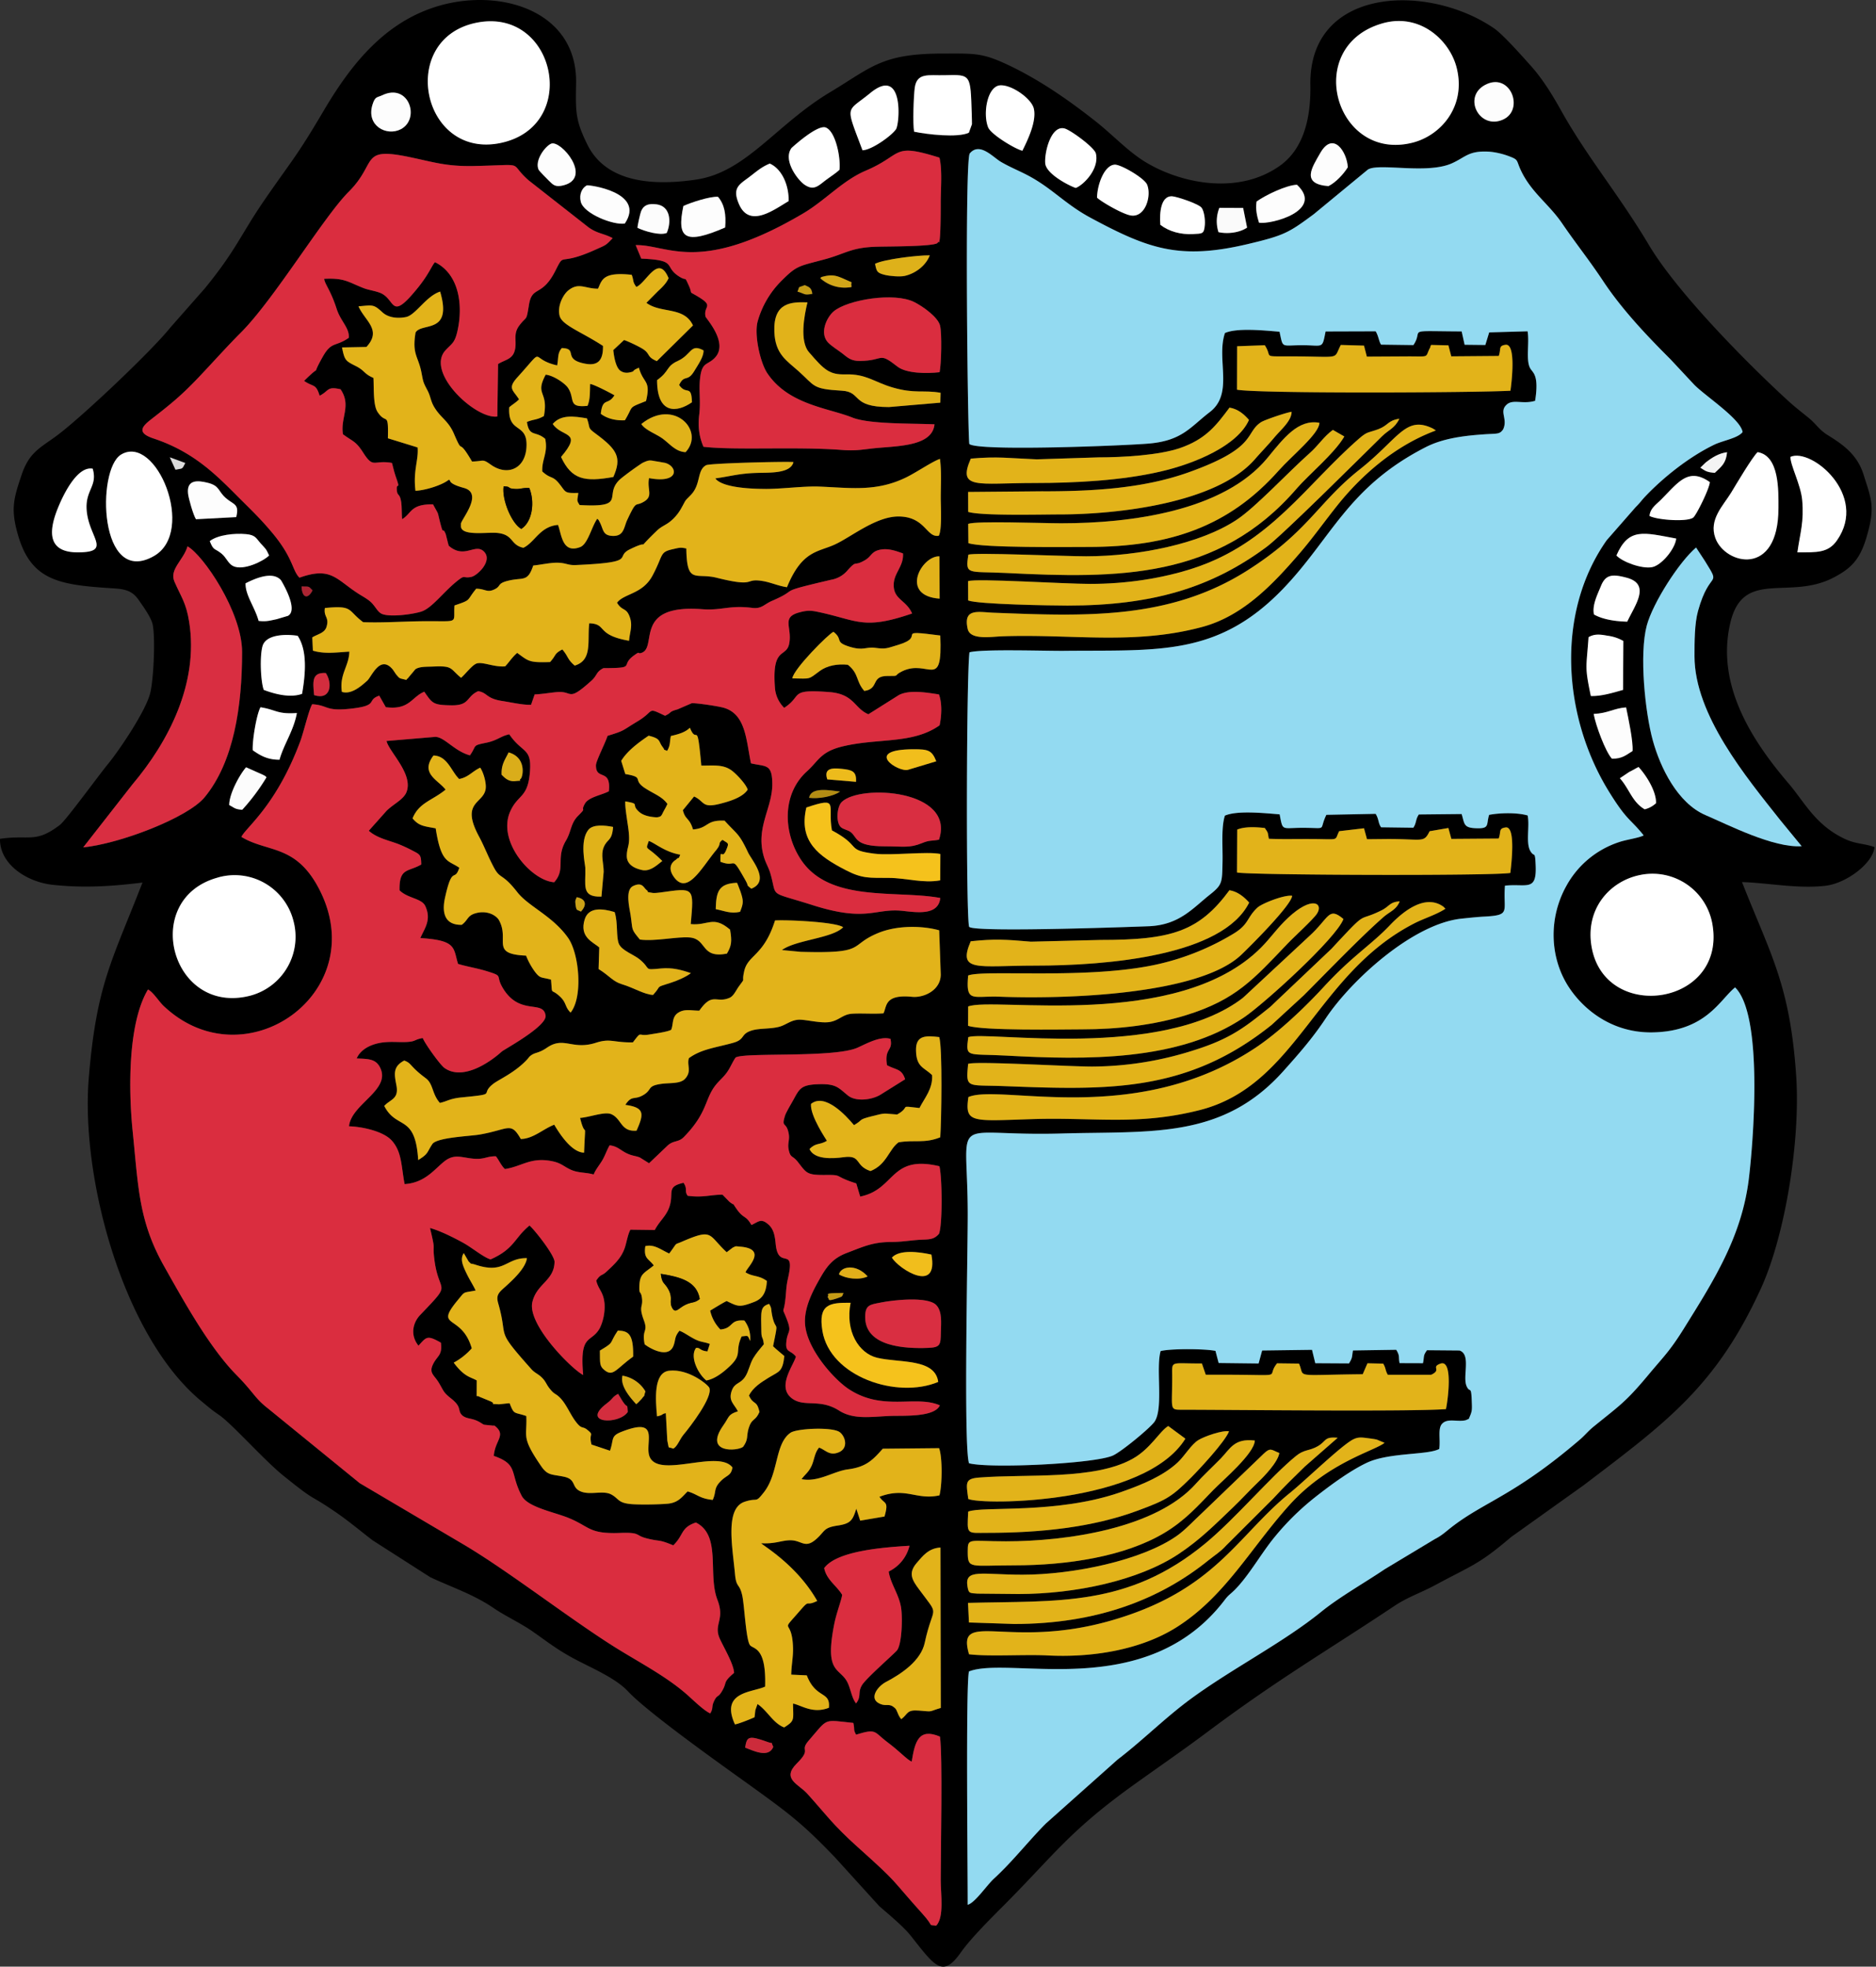 <svg xmlns="http://www.w3.org/2000/svg" width="477" height="500" fill="none"><rect width="100%" height="100%" fill="#333333" stroke="none"/><path fill="#E1B21A" fill-rule="evenodd" d="M374.22 362.35c-5.86.01-3.29.34-4.1 1.02.66.6-.3 1.24 2.3.39 1.92-.63 1.22-.51 1.8-1.4ZM362.48 107.77c1.97.54 1.52.98 3.78.58-.23-1.52-.68-1.7-1.94-2.22-1.93.8-1.15.06-1.84 1.64Z" clip-rule="evenodd"/><path fill="#000" fill-rule="evenodd" d="M216.98 438.03c.43 1.95-.11 1.49.69 3 5.33-1.67 4.51-.69 7.96 1.89 3.26 2.44 5.04 4.53 6.19 4.94.83-5.3 1.87-8.57 7.18-6.34.7 5.18.19 28.24.19 36.53 0 3.52.92 9.37-1.16 11.53-2.3-.3-.33.49-3.4-2.91-8.68-9.66-5.86-7.48-16.44-16.98-6.58-5.9-8.14-8.37-12.95-13.69-2.19-2.42-6.58-3.73-2.65-7.64 3.97-3.96.57-3 3.03-5.83 5.07-5.84 3.53-5.3 11.36-4.5Zm-20.35 6.07c-1.18 3.04-5.3.89-7.17.21.44-2.75.79-3.2 5.5-1.5 2.11.75.82-.26 1.67 1.3Zm42.5-50.65.07 40.77c-3.37 1.02-1.76.98-5.48.68-3.28-.27-2.73.8-4.57 2.19-.97-1.12-.94-2.23-1.63-2.85-1.47-1.33-2.06-.32-3.76-1.05-3-1.29-.64-4.43 1.47-5.54 4-2.11 8.91-5.41 9.9-10 2.19-10.13 4.03-6.17-1.45-13.58-1.7-2.3-2.88-4.06-.6-6.7 1.45-1.67 2.94-3.75 6.05-3.92Zm-13.16 6.1c.44 3.07 2.56 5.7 3.13 9.1.44 2.66.22 9.27-1 10.9-.6.81-7.84 7.08-8.92 8.87-1.18 1.96-.06 2.8-1.51 4.65-1.31-1.68-1.4-4.4-2.68-6.15-2.11-2.91-5.17-2.3-2.9-13.91.58-2.92 1.85-6.12 2.05-7.55-1.5-2.41-3.99-3.82-4.57-6.79 3.21-4.41 15.15-5.27 21.69-5.68a9.82 9.82 0 0 1-5.3 6.55Zm32.95 5.71-10.43-.1c-1.99-.15-2.2 0-2.5-1.86-.74-4.53 3.58-2.94 13.97-2.94 12.8 0 30.37-3.6 39.31-9.92 2.13-1.5 4.43-4.01 6.3-5.7l15.71-15.14c1.78-1.69 1.97-.98 4-.19-.34 2.32-3.86 5.96-5.28 7.31-2.4 2.3-4.22 4.35-6.51 6.54-4.67 4.47-8.36 8.2-13.77 11.81-10.17 6.78-26.41 10.2-40.8 10.2Zm-1.04-7.3c-11.27 0-11.83 1.03-11.83-3.46 0-3.64.17-2.64 9.74-2.64 15.32 0 38.25-3.23 48.39-14.78 1.5-1.7 4.5-4.52 6.23-6.3 2.46-2.53 3.41-5.15 8.64-4.54-.1 3.3-8.1 10.06-10.55 12.56-3.8 3.9-7.13 7.77-12.52 10.97-10.08 5.99-24.64 8.2-38.1 8.2Zm-63.34 30.84c.31-10.07-2.9-9.47-3.81-10.49-1.05-1.16-1.45-10.06-1.98-12.55-.71-3.33-1.53-1.91-1.86-5.5-.65-7.06-2.6-16.77 2.43-18.45 3.48-1.17 2.59.54 4.9-2.4 3.81-4.86 2.74-12.35 6.78-15.14 1.6-1.11 10.76-1.55 12.55-.13 1.45 1.15 2.2 4.08-.3 5.1-2.36.96-3.3-.57-4.98-1.2-1.18 1.35-1.2 3.11-1.93 4.66-.75 1.59-1.5 2-2.54 3.35 4.2.87 8.15-2.01 11.78-2.48 4.67-.6 6.34-2.4 8.87-5.25l14.32-.14c.86 2.3.81 9.26.1 12-5.93 1.3-8.46-2.2-15.26.36 1.28 1.97 2.44.95 1.28 5.02l-6.18 1.05-.99-3.04c-.92 2.96-1.42 3.8-4.75 4.29-3.66.54-3.16 1.4-5.36 3.37-2.97 2.66-3.69.37-6.64.37-2.22 0-3.77.95-7.42.76.26.48 9.02 5.45 14.23 14.66-3.15 1.58-1.67-.66-4.37 2.46-5.47 6.32-1.97 1.33-1.77 9.54.05 2.33-.43 4.37-.46 6.74l3.95.19c2.34 6.07 6.07 3.89 5.62 8.23-4.1 1.62-7.01-.66-9.12-1.06.04 4.2.53 4.3-2.24 6.07-2.83-1.07-4.25-4.25-6.79-5.95l-.53 1.49c-.05.22-.16 1.42-.23 1.86-.88.42-4.2 1.75-4.98 1.82-3.84-8.38 4.5-8.12 7.68-9.61Zm51.85-8.22c-3.37-11.51 9.85-1.13 35.85-8.5 26.71-7.57 32.28-21.64 45.78-32.56 3.87-3.13 13.3-12.29 16.15-13.62 1.26-.6 2.13-.44 3.62-.26.67.09 1.68.2 2.31.37l1.94.8c-2.46 2.06-14.3 4.92-24.11 15.75-9.86 10.88-16.41 23.38-28.86 31.2-9.13 5.74-21.44 7.7-32.7 7.12-5.7-.3-14.96.32-19.98-.3Zm-.19-39.48c-.54-4.07-.94-5.16 2.75-5.45 12.38-.96 29.35.69 39.08-4.8 4.54-2.56 6.83-7 9.01-8.3l4.36 3.22c-10.26 16.6-51.37 16.97-55.2 15.33Zm11.68 31.78-11.5-.38-.25-4.98c22.86-.6 40.68 1.1 60.32-15.1 7.62-6.29 16.88-17.27 23.13-22.3 2.06-1.66 3.25-1.19 5.42-2.4 2.36-1.33 1.55-2.51 5.13-2.19l-8.35 7.31c-2.97 2.93-4.96 4.8-8.04 8.14l-12.02 12c-1.36 1.52-2.76 2.34-4.56 3.8-12.36 9.94-28.43 16.1-49.28 16.1Zm-11.7-28.57c3.55-1.46 22.52.75 38.85-4.97 5.47-1.91 10.7-4.1 14.4-7.53 1.8-1.68 3.44-4.56 5.27-5.69 1.55-.95 6.17-2.56 7.8-2.22-1.03 2.68-7.7 9.82-9.7 11.8-4.86 4.83-6.14 5.63-13.51 8.36-11.54 4.28-24.79 5.64-38.2 5.64-5.38 0-5.22.62-4.91-5.39Zm-86.56-25.33c-2.25 3.33-12.17 2.96-5.29-2.22 1.58-1.2 1.36-1.65 2.84-2.39.4.63.79 1.38 1.32 2.15 1.15 1.68.96.04 1.13 2.46Zm151.52-9.46c16.49 0 10.46.88 13.58-2.91l5.57.07c1.63 3.7-1.94 2.88 16.2 2.7l1.2-2.78 4.01.09c.72 1.2.47 1.64 1.16 2.83h11.02c2.82-1.3-.15-1.92 2.36-2.82 3.35-1.2 1.84 9.76 1.4 11.56-9.09.69-54.31.15-66.94.15-3.46 0-2.64.14-2.66-8.36-.01-4.33-.6-3.33 7.55-3.4l.99 2.87h4.56Zm-144.08 10.59c-.37-4.13-.98-11.18 3.1-11.63 4.96-.53 9.88 3.59 10.2 4.36.96 2.31-4.85 9.87-6.55 11.9-1 1.19-1.54 3-2.62 3.56-1.56-.66-.95.46-1.51-2.06l-.39-6.96c-1.33.29-.34.4-2.23.83Zm-3.9-4.45-1.07 1.1c-.05-.1-.2.17-.3.26-1.47-1.6-4.18-4.64-3.52-7.27 2.32.34 4.8 2 5.84 4.01-.63 1.93.14.44-.95 1.9Zm-10.63-12.3c3.9-2.32 2.18-1.54 4.56-5.07 2.68.06 4 .83 3.9 6.6-4.27 3.06-5.08 5.25-7.27 3.47-1.27-1.04-1.17-1.59-1.2-5Zm71.5-12.22c3.03-.6 11.85-1.62 14.03.67 1.55 1.63 1.22 4.54 1.17 6.85-.07 3.23-.06 3.9-3.27 4.03-5.76.22-15.9-.27-15.98-7.75-.03-3.26 1.26-3.24 4.06-3.8Zm-37.96 22.4c.75-2.07 2.14-1.63 3.37-3.46.93-1.39 1.19-3.22 2.06-4.72.73-1.25 1.9-2.62 2.72-3.6-.24-2.08-.6-1.25-.63-3.16-.1-5.36-.33-6.36 1.97-7.1.76 1.25.43 1.26.76 2.87.96 4.7 1.77.48.25 7.9.95.94 1.91 1.66 2.86 2.5-.45 4.13-1.35 3.85-4.03 5.52-1.79 1.1-4 2.48-4.96 4.52 1.15 2.54 1.98 1 2.66 4.17-1.05 2.43-1.93 1.49-2.73 4.09-.64 2.12.01 2.79-1.42 4.78-1.37 1.1-10.16 1.79-5-5.5 1.55-2.2 1.1-2.72 3.67-3.54-.98-1.92-2.49-2.66-1.55-5.27Zm52.48-2.2c-10.49 4.4-27.51-1.33-29.44-12.98-1.14-6.82 1.86-7.22 7.16-7.14-1.42 7.18 2.04 12.85 6.77 13.98 5.73 1.36 14.7.08 15.5 6.14Zm-28.14-21.6c.8-.68-1.76-1 4.1-1.02-.57.9.13.79-1.79 1.41-2.61.85-1.66.2-2.31-.39Zm10.2-5.22c-2.14 1-5.46.59-7.3-.52.43-1.98 4.25-2.87 7.3.52Zm-99.67 3.58c-.68-1.47-1.52-2.69-2.3-4.31-.92-1.93-1.75-3.66-.71-5.2l1.22 2.1c.97.96.27.36 1.75.85 7.46 2.46 7.67-1.76 13.09-1.67-.43 3.26-5.66 7.27-6.66 8.34-.86.92-1.08 1.65-.64 3.2 2.69 9.37-1.07 6.03 8.4 16.66.88.99 1.66 1.18 2.62 2.09 1.14 1.09 1.12 1.76 2.18 3.04 1.2 1.45 1.35 1 2.53 2.18 1.56 1.58 2.5 4.09 3.93 5.99 1.66 2.21 1.67 1.05 3.05 2.19 1.8 1.49.22.68 1.01 3.7l4.7 1.58c1.01-2.93.11-3.7 2.85-4.79 10.44-4.12 5.65 3.17 7.3 6.5 2.62 5.28 17.42-2.12 20.97 2.53-.31 2.2-1.49 1.9-3.09 3.6-1.75 1.87-.94 2.52-1.91 4.65-3.37-.32-3.9-1.45-6.38-2.15-1.45 1.38-2.37 2.92-5.24 3.14-2.4.18-5.97.24-8.37.13-4.22-.2-3.7-1.34-5.8-2.48-2.05-1.13-5.2.17-7.6-.72-2.74-1-1.1-3.12-4.48-3.82-3.15-.64-4.1-.26-5.77-2.7-5.16-7.52-3.51-7.34-3.76-12.7-.14-.08-.34-.13-.46-.16-2.66-.87-2.67-.21-3.78-3.1-.69.01-2.56.28-2.8.26-3.19-.2-.29.21-1.95-.71l-3.04-1.25c-.07-.17-.3-.07-.6-.13l.02-3.97c-1.55-.92-3.05-.78-5.85-4.53a16.9 16.9 0 0 0 4.58-3.64c-2.6-9-9.79-4.76-3.44-12.39 1.8-2.17 1.06-1.66 4.43-2.3Zm105.84-8.37c1.91-2.11 6.84-1.48 10.04-.77 1.9 10.11-8.24 3.73-10.04.77Zm-36.04 21.2c-.7-1.5-.35-1.34-2.16-1.16-1.81 3.88.28 4.43-2.97 7.53-1.5 1.42-3.76 3.3-6.02 3.68-2.05-1.64-4.29-6.02-2.62-8.27 1.1-.16.84.67 2.9.88l.6-1.9c-1.63-.62-2.29-.38-4.17-1.4-1.43-.78-2.45-1.55-3.54-1.96-1.35 1.66-.9 2.25-1.53 3.84-1.48 3.76-7.17-.15-7.32-.42-.78-3.83.94-3-.2-6.06-1.43-3.88-.11-3.21-.51-5.84-.26-1.76-.68-.58-.64-2.63.07-3.43 1.13-3.43 3.67-5.5-1.39-1.83-2.6-1.67-2.15-4.9 2.27-.56 4.02.96 6.07 1.87l.45-.6c1.69-2.31.84-1.56 2.75-2.38 8.09-3.5 6.62-1.78 11.42 2.66l1.53-1.17c.93-.42.48-.37 1.86-.26 7.15.57 1.79 5.25 1.4 6.53 1.92 1.22 3.26.65 5.43 2.2-.16 2.79-.98 4.46-3.2 5.33-3.81 1.47-4.17 1.15-7.02-.22-.7.29-3.41 1.97-4.19 2.43a9.9 9.9 0 0 0 2.6 4.8c3.4-.29 2.26-2.6 6.09-2.27a7.37 7.37 0 0 1 1.47 5.19Zm15.47-60.28c3.55-2.87 8.9 2.97 10.93 5.4 2.54-1.46.81-1.31 4.64-2.29 3.63-.92 2.69-.65 6.33-.42 3.75-2.1-.02-2.29 5.68-1.65 1.27-2.53 3.43-4.87 3.2-8.35-2.02-2.01-4-1.95-4.08-6.28-.07-3.81 2.31-3.84 5.91-3.4.84 2.86.55 21.6.25 25.49-4.08 1.63-6.53.56-10.6 1.27-2.44 1.77-3.02 5.7-7.15 7.3-4.13-1.4-2.19-4.15-6.84-3.52-2.81.38-7.44.65-8.65-2.06 1.63-1.7 2.52-.96 4.42-2.1-.07-.18-4.32-6.34-4.04-9.39Zm210.9-58.2a15.46 15.46 0 0 1 18.25 12.29c3.88 20.88-27.11 25.51-30.65 6.13-1.77-9.76 4.62-16.9 12.4-18.42Zm-361.69.64c9.5-2.59 17.4 3.7 19.2 11.07a15.5 15.5 0 0 1-10.88 18.95c-20.25 5.33-28.18-24.6-8.32-30.02Zm112.66 23.13c2.82-.27 5.1.33 7.6 1.18-1.21.95-3.41 1.9-4.97 2.4-4.46 1.45-2.24.54-4.66 3.14-2.2-.08-4.95-1.82-7.86-2.69-2.41-.72-3.17-2.13-5.99-3.88l.17-5.5c-1.63-1.4-5.09-2.62-3.7-7.11.98-3.2 4.49-2.81 7.61-1.88.9 2.72.3 6.56 1.14 8.21.83 1.62 3.72 2.62 5.14 3.76 3.19 2.56.78 2.83 5.52 2.37Zm9.73 10.73c3.4-4.83 4.24-1.76 7.7-3.26 1.03-.46 1.57-1.82 2.33-2.87 1.92-2.66.63-.56 1.38-3.9.95-4.22 4.96-3.8 7.84-12.9 3-.2 15.48.38 17.32 1.72-2.7 2.83-12.06 3.22-15.56 5.8l4.75.46c17.14.49 11.96-1.61 19.76-4.8 4.92-2.02 11.28-1.85 15.48-.67l.38 11.22c0 4-4.26 5.98-7.29 5.68-7.14-.69-6.36 2.5-7.27 4.2-2.7.2-5.6-.05-8 .1-2.41.16-3.26 1.75-5.77 2.12-2.2.32-5.54-.54-7.39-.6-2.26-.06-3.54 1.33-5.33 1.8-2.29.6-4.99.33-6.96.93-2.99.91-1.6 2.26-4.74 3.14-4.46 1.25-8.08 1.58-11.27 3.9-.6 1.77.81 3.27-.97 5.23-1.23 1.37-3.82 1-6.1 1.33-3.64.5-2.23 1.42-4.44 2.77-2.42 1.47-2.94-.07-4.66 2.56 5.01.67 4.71 2.34 2.85 6.55-4.03.34-3.75-2.98-6.38-4.17-1.7-.77-5.39.73-7.98.94 1.5 6.09 1.4-.72 1.01 8.82-3.15-.06-6.17-4.72-7.57-7.1-2.82 1.07-5.34 3.58-8.5 3.64-2.6-4.52-2.99-2.44-10.48-1.14-2.44.43-10.9.72-12.03 2.43-1.49 2.25-.93 2.41-3.59 4.05-.73-11.86-5.45-7.57-8.64-13.76 1.62-1.75 3.78-1.72 3.1-5.28-.58-2.96-.86-4.73 2-6.26 2.03.76 1.2 1.34 5.47 4.5 1.95 1.46 1.52 3.9 3.58 6.27 1.8-.36 2.47-1.1 5.56-1.4 9.43-.92 4.4-.6 8-3.43 1.43-1.13 5.65-2.91 8.74-6.34l.49-.58c1.4-1.27 2-.62 4.5-2.32 4.28-2.93 6.35.73 12.39-1.21 3.72-1.2 4.36-.02 9.39-.1 2.4-3.15 1.09-1.47 4.2-2 1.54-.27 4.53-.66 5.54-1.2.63-1.43.1-3.3 1.88-4.4 1.62-.98 3.3-.47 5.28-.47Zm68.38 6.74c4.5-1.68 49.18 5.96 69.84-10l16.78-15.6c5.2-4.7 4.9-7.7 8.78-4.44-1.78 4.88-20.16 21.54-25.28 25.02-16.56 11.22-40.28 10.81-60.42 9.71-10.11-.55-10.4.68-9.7-4.7Zm.03 15.23c7.98-3.49 42.43 7.85 73.06-12.58 5.95-3.96 12.61-10.34 17.38-15.53 7.17-7.78 11.96-10.55 16.76-15.6 3.13-3.3 8.88-8.12 13.6-4.69l.5.52c-2.26 1.48-5.4 2.43-7.8 3.66-25.2 12.84-29.9 41.32-54.8 47.56-15.77 3.95-26.47 1.77-42.34 2.26-15.5.49-17.32 1.1-16.36-5.6Zm-.05-23.03c6.26-2.55 53.18 6.26 74.4-14.9 2.56-2.56 4.16-5.05 6.95-7.66 6.1-5.69 9.02-3.7 7.37-1.08-.91 1.46-5.93 6-7.53 7.7-8.54 8.94-13.06 14.2-25.72 18.13-8.2 2.54-17.38 3.62-26.53 3.63-5.29 0-25.1.37-28.96-.91l.02-4.9Zm-70.54-20.95c4.48.46 5.64-2.29 10 1.4.5 3 .37 4.14-.8 6.12-6.75 1.28-4.98-3.72-9.47-4.11-3.17-.28-8.76 1.05-12.66.53-2.36-2.84-1.76-2.26-2.37-6.28-.26-1.67-1.44-6.32.6-7.32 2.47-1.2 2.74.52 3.53 1.06.67.47-.55.4 1.53.69.42.06 1.49-.06 1.94-.12 8.63-1.2 8.54-1.5 7.7 8.03Zm-29.3-5.02c-.14-1.12.01-1.07.32-1.82 2.29.42 2.69 1.94 1.04 3.67-1-.6-1.14-.04-1.36-1.85Zm133.48 9.06c17.96 0 25.01-2.08 32.79-12.65 2.09.33 3.75 1.7 5.02 3.15-6.71 13.52-35.93 16.02-54.52 16.02-14.46 0-19.72 1.8-16.28-6.19 6.11-.63 8.7-.47 15.3.1l17.69-.43Zm-97.83-7.83c.1-4.4.7-6.54 5.4-6.7.1.14.16.33.22.46l.67 1.74c.79 2.4.8 2.95-.1 5.18-2.41.55-3.91-.24-6.2-.68Zm95.74 40c9.2 0 17.74-1.58 26-4.18 9.35-2.95 13.05-5.99 19.29-11.01l15.54-14.74c9.68-10.43 6.2-6.54 12.7-9.77 2.1-1.04 2.08-2.13 4.64-2.29-.82 2.14-2.53 2.6-4.05 3.94-5.9 5.15-14.7 14.32-20.3 19.92l-8.15 7.5c-21.53 17.32-41.78 16.63-67.94 15.62-9.72-.38-9.89.76-9.28-5.66 2-.75 25.07.67 31.55.67Zm-31.56-23.13c3.96-1.6 30.97 1.16 48.66-2.97a64.53 64.53 0 0 0 18.61-7.54c4.22-2.49 3.47-4.14 6.29-6.76 1.1-1.03 6.81-3.3 8.82-3-.18 2.45-11.05 13.22-12.97 15.04-10.97 10.36-45.78 11.23-61.35 10.62-6.93-.27-8.7 1.67-8.06-5.4Zm134.9-34.83c.68-1.78-.12-2.54 1.74-2.82 2.69-.4 1.45 9.49 1.22 11.56-3.72.78-67.37.58-69.5-.13l.06-10.88c1.97-.82 4.83-.64 7-.41 1.05 1.49.68 1.13 1.05 2.74 3.48.14 6.96.05 10.45.06 7.84.02 6.1.6 7.42-1.99l6.31-.74.76 2.78 4.83-.05c9.39-.05 9.57 1.11 11.1-1.98l4.77-.82.76 2.77 12.03-.09Zm-228.14 14.77c-5.25.17-3.94-2.95-4.1-7.37-.04-.88-1.47-6.79.76-9.6 1.15-1.46 4.08-1.2 6.31-.74-.3 3.74-1.46 2.88-2.4 5.18-.79 1.94 0 4.08 0 6.21l-.57 6.32Zm52.11-22.67c8.6-2.88 5.3-.63 6.5 5.82 7.76 4.14 3.36 4.98 10.83 5.92 4.23.54 13.46-.63 16.75.09l-.05 6.7c-4.36.8-8.66-.6-13.03-.63-5.1-.03-6.75.23-11.04-2-6.76-3.5-12.02-7.22-9.96-15.9Zm19.95 9.87c-7.83 0-6.92-2.3-8.7-3.63-.7-.52-1.8-.67-2.43-1.2-1.37-1.15-1.08-5.2.17-6.43 4.66-4.6 29-3.18 24.73 9.58-2.17.38-2.3.06-4.35.88-3.2 1.3-4.75.8-9.42.8Zm-19.25-12.33c.46-2.86 5.3-1.88 7.87-1.6-1.72 1.26-5.52 1.93-7.87 1.6Zm4.63-4.68c-.96-2.86 1.22-2.95 3.65-2.69 2.54.28 3.84.56 3.65 3.31l-7.3-.62Zm-152.08 6.53c0-2.85 2.6-7.65 4.3-9.6l4.26 1.9c.83.44.48.2.92.64a51.67 51.67 0 0 1-6.17 8.27c-1.96-.18-1.87-.47-3.3-1.21Zm355.98-8.42c1.1-.54 1.46-.8 2.37-1.26 1.79 1.93 4.53 6.07 4.44 9.2-.81.7-1.45 1.17-2.88 1.57-3.21-1.87-3.9-5.22-6.32-7.9l2.39-1.6Zm-286.72.71c-.11-2.65.91-3.85 1.78-5.68 4.56 1.28 3.67 6.02 3.12 6.67-.96.84 1.3.35-1.49.63-1.76.18-2.74-.98-3.4-1.62Zm-10.76 23.65c-2.8-1.98-4.6-.97-6-10.02-2.91-.55-4.25-.56-5.88-2.53 1.63-4.03 5-4.51 8.4-7.32-1.92-2.48-6.56-4.08-3.08-8.67 3.57.1 4.52 4.04 6.53 5.97 2.35-.43 3.3-1.93 5.35-2.87.67.94 1.36 3 1.43 4.64.18 4.68-6.78 3.42-1.78 12.76 1.53 2.86 2.38 5.3 3.92 8.12 1.59 2.91 2 1.18 5.87 6.13 2.82 3.62 9 6.05 12.91 11.63 2.87 4.09 3.8 15.09.63 18.99-1.48-1.45-1-2.44-2.59-3.97-2.61-2.53-1.98.03-2.38-4.4-2.45-.7-2.73-.17-4.16-2.12a18.11 18.11 0 0 1-2.18-4c-9.37-.4-3.97-3.99-6.98-9.17-1.08-1.46-3.29-2.24-5.6-1.67-2.44.6-2.07 1.76-3.79 3.01-4.18.08-5.12-2.87-4.26-6.83 1.88-8.55 2.41-3.86 3.64-7.68Zm66.94-7.1c-1.34 1.04-.1.78-1.7 2.72-3.65 4.41-7.25 11.44-10.65 6.75-2.18-3.02.46-4.37.46-4.38.97-1.02.53.2 1.14-1.32-3.9-.63-6.73-3.16-8.01-3.48-.84 2.65-.82.81 3.45 5.1-1.26.94-3.06 2.75-5.14 2.29-2.09-.46-3.93-1.46-3.9-3.66.05-2.38.93-2.47.46-6.43-.24-2-.95-5.82-.83-7.37 4 .7 1.27.63 3.46 2.62 1.11 1.02 2.85 1.34 4.55 1.44 1.4-.24 1-.32 2.15-2.31l.38-.72c.03-.19.14-.23.18-.36-1.34-1.87-3.29-2.5-5.57-3.94-3.66-2.32.04-2.8-5.16-3.68l-1.04-3.35c1.55-2.57 4.48-4.7 6.98-6.4 3.2.78 2.42 1.38 3.54 2.86.91 1.19-.26.34 1.15 1 .9-1.48.6-2.19.97-3.79 2.14-.48 3.68-.96 4.83-2.1 1.88 4.68 1.78-2.76 2.9 9.63 3.07.04 5.5-.36 7.68 1.22 1.1.8 3.68 3.44 4.12 4.9-1.26 1.99-4.67 2.99-7.03 3.59-4.72 1.2-3.85-.6-6.6-1.85l-2.85 3.48c.63 2.56 1.65 1.82 2.57 4.9 4.1-.34 3.15-2.47 8.04-2.23 3.22 3.58 3.61 3.1 5.96 8.07.94 2 5.7 7.3.82 9.22-1.5-1.22-.45-.32-1.54-2.24-3.83-6.75-1.94-2.89-6.3-4.6-.02-4.09.32-.2 1.47-3 .78-1.9.53-1.57-.94-2.58Zm47.17-17.81c-2.44.73-11.68-5.2 1.42-5.22 3.68-.01 4.63.21 5.75 3.06l-7.17 2.16Zm-166.63-4.96c-.16-2.24.93-9.02 1.97-10.94 4.09.65 4.17 1.8 9.26 1.47-.85 4.56-3.33 7.93-4.43 11.87-3.16.03-5.02-1.17-6.8-2.4Zm340.95-9.25c3.67-.15 5.16-1.44 8.25-1.65.56 2.69 1.83 8.62 1.64 11.1-1.56.93-2.62 2-5.26 1.93-1.65-1.82-4.11-8.47-4.63-11.38Zm-325.34-4.76c-.34-3.48-.62-5.84 2.97-5.63 1.71 2.56 1.38 7-2.97 5.63Zm-12.8-1.33c-.79-2.06-1.08-8.5-.32-11.14.84-2.95 5.75-3.12 8.93-2.63 2.52 3.76 1.98 9.76 1.13 14.76-2.92 1.06-6.75.14-9.75-1ZM403.9 162c1.48-.85 2.8-.74 4.8-.38 1.6.29 2.64.53 4.05 1.35l-.08 12.44c-2.53.71-5.55 1.64-8.2 1.54-1.6-7.67-1.13-6.93-.57-14.95Zm-202.45 10.48c.32-2.43 9.34-11.45 10.46-11.84 2.54 1.97.19 2.54 3.92 3.73 3.8 1.2 4.17 0 6.73.34 2.65.35 2.8.15 5.87-.77 7.38-2.24-1.65-3.97 10.64-2.37.62 14.29-3.05 5.84-9.72 9.11-2.39 1.17-.35 1.2-3.65 1.18-4.42-.03-2.04 3.26-5.96 3.81-2.22-2.57-1.3-4.35-4.17-6.65-2.7-.29-5.3.22-7.17 1.6-2.99 2.21-2.13 1.93-6.95 1.86ZM76.68 149.12c2.09.04 1.66-.16 2.79.98-1.19 2.35-2.68 1.94-2.79-.98Zm-14.24-.83c1.81-.9 6.74-3.34 9-.79 0 0 4.65 7.48 1.78 9.06l-2.86.86c-1.89.4-2.63.65-4.6.44-1-3.58-3.4-6.55-3.32-9.57Zm342.86 7.94c-.56-2.33.95-5.23 1.79-7.3 1.17-2.88 2.88-3.02 6.48-2.06 6.3 1.68 2.06 7.1.18 11.18-2.85-.06-6.17-.51-8.45-1.82Zm-166.38-4.03c-10.26-.7-4.62-10.94-.06-10.76l.06 10.75Zm219.18 62.93c-7.16.5-18.7-5.44-24.45-7.9-7.11-3.04-11.49-12.07-13.4-18.96-2-7.23-3.48-22-1.53-29.26 1.54-5.76 8.25-16.19 12.53-19.81l2.24 3.42c4.3 6.97 1.26 1.87-1.74 12.7-.9 3.24-.91 7.87-.9 11.51.02 14.94 13.14 30.75 21.85 41.73l5.4 6.57ZM33.63 199.5c9.2-10.9 16.93-25.71 14.49-41.3-.78-4.95-2.03-6.33-3.75-10.3-1.37-3.15 2.25-5.4 3.31-8.98 4 2.2 13.88 16.7 13.88 26.86 0 13.72-2.08 27.92-9.55 36.95-4.24 5.14-21.35 11.75-30.85 12.72l12.47-15.95Zm119.8-29.63c8.64-.03 4.08-.54 7.72-3.2 1.86-1.35.73-.27 1.97-.7 4.18-1.43-2.27-12.4 15.38-11.09 5.19.38 6.89-1.07 12.77-.33 2.4.3 2.97-.9 5.05-1.8 7.62-3.29.14-1.87 14.99-5.34a7.03 7.03 0 0 0 4.28-2.51c2.44-2.68 1.34-.75 4.32-2.46 1.8-1.04 1.57-2.3 4.13-2.72 2.03-.34 4.03.46 5.56.98.22 3.59-2.75 5.16-2.32 8.75.36 3.06 3.2 3.26 4.64 6.53-12.66 4.34-13.91 1.63-24.33-.49a8.23 8.23 0 0 0-4.22.17c-4.81 1.23-1.96 3.7-2.68 7.86-.68 3.9-4.45.6-3.66 11.18a8 8 0 0 0 2.36 5.26c4.83-3.12 1.02-4.8 11.45-4 6.4.48 6.35 4.14 9.96 5.64l7.78-4.9c2.67-1.35 6.63-.68 10.16-.15.84 2.24.68 5.51.16 7.86-6.9 4.87-15.71 3.15-24.83 5.4-5.42 1.35-5.94 3.63-8.9 6.3-6.42 5.8-6.02 15.58-1.57 22.37 7.28 11.1 24.27 7.75 35.48 9.83-.47 4.41-5.65 3.71-9.44 3.29-7.2-.81-9.06 2.96-23.01-1.47-11.58-3.69-8.9-1.69-10.76-8.09-.4-1.37-1.07-2.44-1.51-3.77-2.52-7.67 2.1-12.7 2.01-19.09-.07-5.05-1.64-4.22-5.42-5.1-1.23-5.8-1.27-12.4-6.8-14.1-1.6-.49-7.84-1.36-8.32-1.17l-3.56 1.54c-2.43.67-1.23.72-3.17 1.63-4.8-2.26-2.44-1.33-6.96 1.4-4.18 2.51-3.15 2.32-7.66 3.7-.64 2-2.93 6.38-2.95 7.47-.05 4.03 3.9.64 3.28 6.63-1.87 1-5.17 1.46-6.11 3.16-1.23 2.22.67.7-1.69 3.05-1.95 1.94-1.73 4-3.1 6.3-2.7 4.56.04 7.21-3 10.62-5.8-.39-14.58-10.38-11.18-18 2.02-4.54 4.64-3.27 5.05-10.67.3-5.52-2.09-4.23-5.3-8.95-2.18.46-3.02 1.56-5.74 2.12-3.85.8-2.38.57-4.25 3.24-3.97-1.07-6.48-4.69-8.82-4.7l-12.39 1.04c.65 2.79 6.84 8.37 5.08 12.96-.74 1.94-3.29 3.02-5.09 4.81l-4.5 5.05c2.1 1.9 5.14 2.46 7.67 3.45 1.22.47 2.4 1.06 3.55 1.65 1.84.95 2.09 1.05 2.12 3.48-3.33 1.95-5.64.76-5.52 6.56 2.12 2.1 5.63 2.02 6.55 4.01 1.64 3.55-.23 5.72-1.26 8.14 9.27.57 8.33 2.45 9.58 6.56 1.9.61 4.76 1.07 7.09 1.78 4.82 1.47 2.2.96 4.38 4.5 4.3 6.97 10.27 2.77 10.8 6.87.33 2.73-10.53 8.59-11.14 9.14-3.22 2.9-10.01 7.44-14.6 4.15-1.05-.76-4.85-5.99-5.5-7.59-2.35.4-1.64.98-4.68 1.03-1.8.02-3.4-.14-5.23.06-3.26.35-5.94 1.84-6.89 4.1 3.09.13 4.96.1 6.05 2.52 2.52 5.6-7.42 9.07-8 14.73 3.37.1 8.8 1.25 10.93 3.7 2.53 2.87 2.33 6.41 3.2 11 5.28-.32 7.72-3.96 10.24-5.88 2.23-1.7 3.95-1.02 6.55-.67 3.53.48 3.85-.56 6.42-.53.72.85 1.29 2.3 2.3 3.25 4.18-.61 6.4-3 11.63-2.07 2.66.47 3.15 1.33 5.07 2.22 1.96.9 3.83.65 5.87 1.23.52-1.32 1.5-2.42 2.2-3.61.77-1.32 1.14-2.6 1.85-3.8 2.2.24 2.89 1.49 4.95 2.28 1.1.43 1.94.46 2.78.83l2.3 1.45 4.72-4.5c1.51-1.39 2.75-.76 4.12-2.16 6.16-6.3 5.23-9.65 8.14-13.27.94-1.17 2.06-2.05 2.94-3.35.82-1.21 1.33-2.53 2.08-3.6 2.04-1.39 24.97.15 30.97-2.5 2.29-1.01 5.76-3.01 8.41-2.25.7 3.23-1.6 2.21-.88 6.7 2.37 1.27 3.73.84 4.61 3.58l-6.4 4c-2.4 1.35-6.25 1.65-8.13.14-2.52-2.05-3-3.1-7.89-2.88-4.35.2-4.52 1.36-6.26 4.44-.38.66-1.62 2.8-1.84 3.5-.97 3.06.13 1.62.78 3.97.63 2.3-.33 2.89.18 4.97.47 1.92.95 1.16 2.3 2.9 2.2 2.8 2.22 3.33 6.94 3.28 4.72-.05 1.87.24 7.9 2.16l1 3.34c9.04-1.82 7.46-10.7 20.14-7.71.7 2.84.81 14.99-.12 17.18-1.49 1.75-2.96 1.33-5.84 1.58-2.2.2-4.04.49-6.37.5-4.69 0-7.2 1.26-11.19 2.77-3.78 1.42-5.27 3.65-7.13 6.97-1.64 2.92-3.6 6.76-3.54 10.51.08 6.66 7.42 14.67 11.05 17.09 8.77 5.83 17.02 1.47 23.25 4.19-1.38 3.07-9.22 2.57-12.42 2.68-4.94.17-9.45 1.05-13.21-1.36-4.96-3.16-8.9-.72-12.02-3.13-3.84-2.95.4-8.26 1.05-10.59-1.45-1.82-2.81-.87-2.4-4.02.37-2.76 1.4-2.08.07-5.52-1.33-3.43-.84-.94-.38-4.73.3-2.43.14-3.11.72-5.73 1.89-8.45-2.52-1.72-3.16-8.7-.2-2.23-.58-3.78-1.87-4.9-1.87-1.64-2.45-.69-4.29.15-1.47-2.59-1.93-1.47-3.75-4.05-1.54-2.19.02-.43-1.84-1.85l-1.75-1.8c-3.08-.04-4.84.8-8.87.27-.91-1.26.07-1.62-1.05-3.3-4.52 1-2.37 2.52-3.6 6.13-.82 2.38-2.52 3.57-3.71 5.87l-6.2-.08c-.63 1.13-.9 2.9-1.35 4.35-.86 2.78-2.69 4.4-4.69 6.28-1.31 1.24-1.49.54-2.65 2.3.5 2.26 1.84 2.81 2.1 5.88.19 2-.39 4.77-1.2 6.23-2.2 3.95-5.19 1.13-4.22 11.9-2.8-1.39-14.27-12.8-12.92-18.54 1.1-4.7 5.53-5.41 5.63-10.21.04-1.65-4.94-8-6.35-9.26-3.86 3.14-3.79 5.93-9.92 8.63-1.96-.65-4.67-2.98-7.05-4.29-2.1-1.14-5.61-2.95-8.34-3.7 1.56 6.48.57 3.54 1.1 7.94 1.15 9.32 4.87 5.33-3.6 14.18-1.88 1.96-2.59 5.13-.42 7.8 2.02-2.2 2.14-2.79 5.69-.77.42 3.16-.85 3.28-1.9 5.28-1.26 2.41.1 2.83 1.27 4.73 1.36 2.2 1.1 2.5 3.16 4.13 3.04 2.39 1.52 3.06 2.96 4.4 1.25.97 2.46.53 4.5 1.74 1.1.66.63.56 1.91.68l1.5.15c.07-.13.27.03.39.1 2.87 2.35-.02 3.58-.33 7.57 6.34 2.23 3.99 4.27 7.09 10.16 1.5 2.86 8.05 4.09 11.71 5.54 5.68 2.26 5.22 4.19 13.26 3.9 5.49-.2 3.66.61 6.96 1.42 3.54.86 2.65.1 6.6 1.72 2.72-2.6 1.83-4.5 5.76-5.8 6.55 3.32 2.93 13.06 5.48 19.68 1.97 5.12-1.05 6.15.58 9.82 1 2.24 3.56 6.46 3.64 8.73-3.1 2.64-1.54 2.26-3.24 4.94-.9 1.4-1.07.58-1.85 2.26-.7 1.5-.1 1.68-.96 3.1-1.7-.76-4.38-3.44-5.98-4.84-5.53-4.83-12.6-8.39-18.93-12.4-11.48-7.31-26.94-19.3-37.94-25.77l-26.27-15.51-23.31-18.99c-2.5-1.95-3.1-2.98-5.1-5.34-2.1-2.45-3.3-3.43-5.01-5.43-5.98-6.97-11.36-16.57-16.35-25.45-6.46-11.47-6.51-19.97-7.98-34.38-1.07-10.54-1.2-27.39 3.9-35.93 1.32.65 2.76 3.03 3.94 4.14 20.73 19.71 53.5-3.54 39.41-30-5.92-11.11-13.01-8.93-19.6-12.93 1.06-2.35 8.83-7.8 14.99-24.35.87-2.34 2.18-8.02 3.02-9.39 4.24.28 3.2 1.85 9.71 1.15 7.46-.8 3.89-2.13 7.34-3.32l1.66 2.92c6.01.8 6.53-2.6 9.79-3.93 2.07 2.98 2.2 3.4 6.93 3.46 4.74.06 3.65-2.18 6.77-3.6 2.49.42 1.9 1.88 6.25 2.53 2.2.32 5.22 1.03 7.2.94l.91-2.64c2.12-.07 4.68-.57 6.17-.62 3.54-.13 2.28 2.5 8.21-2.82 1.64-1.46 1.13-2.23 3.12-3.24ZM411 141.22c3.13-7.17 6.93-5.8 15.2-4.3-.25 2.6-3.67 6.77-6.08 7.27-2.6.53-7.67-1.34-9.12-2.97ZM66.23 138.1c1.38 1.55 1.32 1.22 2.2 3.13-1.52 1.5-6.53 3.9-9.1 2.71-1.35-.63-1.68-2.1-3.04-3.22-1.8-1.46-1.93-.59-2.96-3.14 2.1-1.61 6.3-2.05 9.28-1.77 2.34.22 2.48 1 3.62 2.3Zm385.97-8.88c0 17.66-13.59 14.34-16.04 7.6-1.72-4.76 2.01-8.26 4.07-11.66.94-1.54 5.43-9.15 6.69-10.2 5.54.94 5.28 9.72 5.28 14.26ZM30.77 115.58c8.95-5.4 19.18 19.58 8.4 25.76-14.04 8.06-14.67-21.97-8.4-25.76Zm17.04 9.9c-.36-3.5 2.29-3.44 5.04-2.73 3.05.78 2.55 2.06 4.53 3.83 1.98 1.77 3.57 1.44 2.69 4.9l-10.23.53c-.67-.98-1.9-5.29-2.03-6.53Zm371.6 5.69c.18-1.93 1.63-2.85 2.9-4.1 4.44-4.44 6.94-8.35 12.43-4.5-.07 1.63-3.43 8.44-4.23 9.03-1.58 1.15-9.17.6-11.1-.43Zm-399.66 9.26c-8.2 0-7.23-6.08-4.8-11.82 1.3-3.09 4.75-10.19 8.62-9.45 1.44 4.95-2.64 5.52-1.29 12.27 1.17 5.77 5.65 9-2.53 9Zm438.48-13.3c-.35-3.87-3.01-8.82-2.98-10.97 5.27-2.4 19.88 9.7 11.84 21.22-2.25 3.22-5.07 3.05-10.08 3.06.7-5 1.73-7.75 1.22-13.3Zm-263.54-2.82c4.25 0 9.7-.75 13.59-.6 8.03.3 14.62 1.41 22.33-2.44 2.6-1.29 6.56-3.99 8.39-4.6.43 3.25.2 6.65.2 9.93 0 2.19.36 8.03-.5 9.62-3.16.53-3.36-4.77-10.07-4.9-5.8-.12-12.12 5.16-16.35 7.11-4.3 1.98-8.34 1.48-12.18 10.87-2.26-.34-4.06-1.22-6.19-1.57-4.9-.8-1.34 1.74-11.69-.83-5.38-1.35-7.58 1.8-7.72-7.45-1.53-.34-1.85-.17-3.45.18-3.42.76-2.3 1.41-5.15 6.73-2.53 4.73-7.21 4.5-9 6.87 1.3 2.25 2.4 1.1 3.28 3.8.72 2.19-.08 3.78-.23 5.88-8.56-1.49-5.5-4.3-10.12-4.44-.54 4.55.87 9.38-3.7 10.75-1.95-1.66-1.54-2.2-3.14-4.1-2.16 1.1-1.48 1.41-3.13 3.2-5.38.18-5.43-.19-8.36-2.33-1.44 1.28-1.91 2.23-3.05 3.42-2.8.26-5.56-1.17-7.17-.74-1.19.31-3.03 2.84-4.05 3.66-2.91-2.38-1.97-3.1-7.14-2.86-1.55.08-3.42-.06-4.49.7l-2 2.38c-.04-.09-.18.22-.3.31-1.93-.5-1.54-.2-2.59-1.4-.07-.09-.71-1.08-.85-1.25-3.22-3.87-5.38 1.87-6.49 2.85-1.38 1.23-3.97 3.63-6.44 2.84-.68-4.47 1.83-6.54 1.89-10.23-3.37.2-6.25.66-9.26-.24l-.16-3.37c1.14-.78 3.1-1.04 3.6-2.66.8-2.53-.76-2.46-.4-4.81 7.33-.74 5.67.57 9.74 3.6 4.4.16 9.13-.13 13.58-.22 11.4-.24 9.27 1.02 9.64-4.04 4.47-1.5 2.9-1.07 5.53-4.25 2.44.03 2.74 1.14 4.8.08 1.5-.78.55-1.4 3.17-2.08 3.97-1.02 5.05.49 6.52-3.9 1.86-.19 4.11-.69 5.84-.7 2.51-.04 2.88.68 5 .58 16.13-.71 9.58-1.98 13.76-4.02 6.15-3 .57 1.32 6.81-4.7 1.2-1.15 2.19-1.38 3.4-2.35a11.42 11.42 0 0 0 2.86-3.43c1.34-2.4.66-1.53 2.4-3.32 2.64-2.72 1.5-6.3 3.9-7.56.96-.5 19.86-.97 22.2-.8-.7 2.94-6.04 2.66-9.2 2.75-4.58.13-6.72.85-10.68 1.4 1.9 2.53 10.12 2.68 12.82 2.68Zm-150.07-4.88-1.44-3.16 3.93 1.45c-.88 1.74-.62 1.31-2.5 1.7Zm389.1-1.86c1.73-1.33 3.33-2.31 5.42-2.6-.26 2.8-1.39 3.61-3.12 5.26-2.06-.16-2.36-.48-3.69-1.32l1.38-1.33Zm-157.57 23.86c13.3 0 29.19-3.18 38.38-9.35 4.88-3.27 12.86-11.9 18.55-16.96 2.1-1.86 3.52-4.15 5.82-5.82l2.92 1.67c-2.57 4.4-9.03 9.65-12.15 13.27-19.91 23.11-45.56 22.85-73.79 21.44-9.82-.49-10.5.66-9.66-4.65 1.52-.63 23.9.4 29.93.4Zm88.95-31.99c-10.87 4-19.37 11.95-25 18.97-3.32 4.16-6.32 8.41-9.66 12.28-6.57 7.62-14.22 15.84-24.66 18.68-17.37 4.7-33.36 1.76-51.03 2.4-2.77.11-8.05 1.02-8.7-1.86-1.2-5.37 2.64-4.29 6.6-4.13 22.96.88 44.56 1.9 64.43-10.7 15.6-9.9 17.94-17.25 28.6-25.7 10.04-7.94 11.69-13.83 18.65-10.43l.77.5Zm-95.21 23.6c17.6 0 41.3-3.1 52.42-16.68 4.1-4.99 7.77-9.84 13.17-8.87 0 2.73-6.88 8.25-10.38 12.18-12.65 14.22-27.74 19.38-48.42 19.38-5.13 0-26.87.28-30.44-.96l-.06-4.9c2.07-.8 18.74-.16 23.7-.16ZM163.06 107.8c8.25-6.7 16.3 1.77 11.26 7.16-2.54-.13-3.9-2.02-5.81-3.43-1.67-1.23-4.44-2.12-5.45-3.73Zm-7.1 13.47c-7.35 1.33-10.62.65-13.3-5.1 5.68-6.67.25-4.84-2.12-8.39 2.15-2.44 5.34-1.97 8.7-1.42.94 2.64 0 2.26 2.24 3.91 5.58 4.1 6.62 6.1 4.48 11Zm121.24 27.18c9.14 0 18.21-1.36 26.2-3.96 19.57-6.38 28.67-21.26 42.21-33.03 2.16-1.88 2.39-1.4 4.93-2.38 2.52-.98 2.3-2.17 5.27-2.62-1.21 2.5-2.7 2.78-4.45 4.5-6.3 6.19-25.19 25.02-29.33 28.1-14 10.38-29.07 14.9-50.58 14.9-3.84 0-22.73-.29-25.28-1.3l-.02-4.91c2.13-.75 24.32.7 31.05.7Zm2.09-32.17c6.14 0 15.4-.53 20.75-2.38 6.63-2.28 9.27-5.83 12.58-10.27 2.25.37 3.76 1.77 4.95 3.13-2.85 6.5-13.6 11.09-22.55 13.14-9.83 2.27-21.51 2.9-31.95 2.9-14.44 0-19.73 1.8-16.23-6.2 6.9-.6 9.38-.13 16.78.18l15.67-.5Zm-14.1 8.63c12.77 0 25.49-.74 36.86-4.77 17.8-6.32 14.35-9.99 18.55-12.78.9-.6 6.7-2.56 7.8-2.65 0 2.3-2.66 4.46-4.41 6.54-1.66 1.98-3.2 3.54-4.93 5.52-9.75 11.2-35 14.02-49.7 14.02-4.4 0-19.9.4-23.19-.64l-.01-5.08 19.03-.16ZM381.08 90.5c.65-1.81-.15-2.57 1.72-2.84 2.75-.4 1.55 9.67 1.24 11.68-8.79.5-63.68.77-69.51-.26l.02-11.05 7.03-.26c2.03 3.07-.7 2.84 5.75 2.84 14.17 0 11.53 1.02 13.58-2.91l5.9.18.73 2.79 10.6-.06c5.4 0 4.2.37 5.35-2 .05-.1.16-.19.2-.41.03-.23.1-.3.2-.5l4.38.1.74 2.8 12.07-.1Zm-214.01 6.15c3.25-2.33 2.22-3.5 5.26-4.88 3.63-1.66 3.14-4.5 6.54-2.7.11 1.57-1.34 3.6-2.34 5.27-1.8 2.96-2.5.7-3.86 3.54 1.78 2.7 3.15-.31 3.27 4.4-3.78 2.63-8.87 3.2-8.87-5.63Zm71.84-2.02c-3.28.37-8.46.36-10.77-1.46-4.9-3.84-3.2-1.48-9.45-1.4-2.31.03-3.14-.83-4.5-1.9-1.11-.86-2.64-1.79-3.57-2.71-2.37-2.38-.42-6.5 1.37-8 3.47-2.94 15.36-4.95 20.48-2.36 2.28 1.15 6.07 3.88 6.57 6.01.48 2.06.31 9.7-.13 11.82Zm7.57 18.27c-.43-.76-1.24-72.3.1-73.89 2.52-3 5.9.97 7.95 2.16 2.73 1.58 5.26 2.5 7.97 4.06 5.54 3.19 8.67 6.85 14.9 10.2 14.58 7.83 22.5 10.7 39.74 6.65 9.43-2.23 10.52-2.9 16.9-7.63l13.74-11.32c2.73-1.8 14.96 1.25 21.36-1.6 3.53-1.58 4.23-3.23 9.3-2.98 1.64.08 3.6.55 5.03 1.08 2.62.98 2.05 1 3.03 3.23 2.59 5.9 7.2 8.84 10.67 13.9 3.63 5.3 6.76 9.14 10.42 14.65 4.79 7.22 11.1 13.89 17.15 19.93l6.05 6.48c2.8 2.85 11.82 8.71 12.29 12.02-1.22 1.57-4.93 2.14-7.12 3.18-6.4 3.06-13 8.32-17.63 13.2-.94.99-1.3 1.59-2.47 2.74l-7.32 8.36c-13.14 18.66-11.1 44.94.45 63.75 4.74 7.72 5.47 6.98 8.94 11.32-1.23.66-4.37 1.06-6.24 1.7a23.7 23.7 0 0 0-13.42 11.14c-4.56 8.17-4.26 18.21.58 25.67 3.69 5.68 10.98 11.79 21.45 11.56 13.52-.29 17-8.31 20.87-11.42 7.02 6.8 4.82 37.37 3.54 48.31-1.75 15.01-9.05 26.33-16.5 38.31-3.65 5.88-5.14 7.16-9.05 11.84-5.86 7.03-7.3 7.78-13.96 13.2-1.37 1.11-2.26 2.25-3.49 3.3-16.63 14.26-24.2 15.72-32.6 22.23-1.38 1.07-2.5 2.16-4.26 3.05l-12.73 7.65c-5.28 3.56-11.58 7.1-16.25 10.9-9.62 7.78-22.44 14.3-32.89 21.94-6.68 4.87-12.32 10.62-18.85 15.61l-18.22 16.24c-4.4 4.44-8.52 9.73-13.17 13.99-1.85 1.68-4.83 6.18-6.69 6.64.03-6.99-.53-57.11.34-59.31 10.38-4.06 45.05 8.05 65.01-18.18 1.02-1.33 1.4-1.4 2.6-2.61 3.32-3.35 6.33-8.58 9.41-12.53a66.43 66.43 0 0 1 10.97-10.96c3.4-2.68 8.66-6.65 13.2-8.78 5.7-2.67 15.48-1.9 18.37-3.5.36-2.46-.47-5.35.83-6.5 1.38-1.35 3.86-.32 5.89-.8l.8-.35c.85-2.04.85-2 .73-4.9-.15-3.66-.45-1.55-1.28-3.38-1.12-2.47 1.21-8.1-1.82-9.1l-8.26-.08c-1.05 1.44-.65 1.52-1.03 3.3l-5.95-.02c-.34-1.7.14-1.74-.85-3.39l-10.99.18c-.33 1.54-.02 1.71-1.02 3.29l-8.57-.05-.83-3.4-12.69.17-.9 3.3-10.15-.13-.8-3.07c-2.67-.57-11.32-.62-13.95.03-1.25 4.34.72 14.3-1.46 17.85-.92 1.49-8.35 7.62-10.61 8.7-4.49 2.12-31.42 3.36-36.65 1.99-1.4-4.05-.33-52.54-.33-63.17 0-26.7-5.34-19.84 23.83-20.68 22.8-.65 40.87 1.53 56.42-15.85 3.8-4.26 7.38-8.3 10.7-13.3 6.53-9.84 22.32-24.24 34.7-25.48 1.94-.2 3.83-.41 5.75-.51 6.9-.38 4.66-1.25 5.2-7.86 5.51-.59 8.1 1.6 7.8-5.12-.16-4.02-.3-1.9-1.36-3.71-1.18-2.03-.12-6.3-.66-9.02-2.65-.77-7.05-.68-9.8-.15-.81 2.57.32 3.63-3.77 3.37-2.8-.17-2.5-1.28-3.23-3.59l-10.89.12c-.88 1.33-.54 2.1-1.39 3.37l-8.2-.12c-.8-1.17-.5-1.94-1.38-3.4l-12.53.24c-2.06 4.22.63 3.28-6.27 3.3-5.18.03-4.78.9-5.61-3.42-3.91-.32-10.8-1.05-13.93.32-.97 3.04-.51 8.03-.59 11.62-.1 5.41.02 5.9-3.26 8.5-4.28 3.4-7.68 7.61-15.3 8-1.43.06-44.56 1.68-45.86.16-.84-1.72-.7-64.33.07-69.8 3.22-.88 19.23-.33 23.91-.38 23.9-.25 39.18 1.58 55.9-15.85 12.3-12.82 16.39-25.78 36.17-35.92 4.45-2.28 9.79-2.92 14.98-3.28 3.27-.22 3.82.06 4.73-1.24 1.33-2.85-1.31-4.63 1.2-6.53 1.65-1.08 4 .16 6.94-.75 1.03-6.6-.56-7.05-1.25-8.25-1.18-2.06-.15-6.47-.67-9.41l-9.76.27-.98 3.21-5.27-.06-.75-3.4c-15.04-.07-9.43-.68-12.27 3.48l-8.23-.11c-.57-.9-.62-2.17-1.37-3.4l-12.72.05c-.92 4.62-.54 3.48-6.08 3.5-5.32.01-4.7.86-5.64-3.43-3.87-.32-10.83-1.05-13.88.32-2.27 6.73 2.35 15.37-3.87 20.12-4.87 3.72-6.93 7.22-15.35 7.97-5.92.54-43.23 2.03-45.76.15Zm-20.46-9.41c-9.8 0-6.8-3.87-12-4.16-7.62-.44-6.72-1.17-11.06-5.02-2.98-2.67-5.87-4.28-6.08-10-.27-7.54 4.4-7.55 8.43-7.44-.84 3.34-2.04 9.86.36 12.65 3.96 4.6 5.24 5.78 9.37 5.66 5.22-.14 7.28 1.98 11.91 3.33 5.68 1.65 7.76.58 12.2 1.35l-.06 2.52-13.07 1.11Zm-19.47-28.78c-2.26.41-1.81-.03-3.79-.57.7-1.58-.09-.85 1.85-1.65 1.25.54 1.7.7 1.94 2.22Zm2.01-3.98c.61-.32-.44-.14 1.28-.53a9.9 9.9 0 0 1 1.03-.15c1.94-.13 2.9.55 5.67 1.72-.37 1.32.77 1.2-1.33 1.36a9.25 9.25 0 0 1-6.65-2.4Zm-46.77 2.21c2.55-.99 5.57-8.58 8.2-2.21-.59 1.3-1.51 2.2-2.76 3.35L164.36 77c3.68 2.77 9.57.84 11.84 5.75L167 91.8c-2.76-1.14-1.49-1.86-3.77-3.2a31.58 31.58 0 0 0-4.57-2.16L155.94 89c.17 1.72.64 4.39 1.76 5.22.7.52 1.51.64 2.36.47 1.73-.36.2-.3 2.39-1.2 1.13 4.13 3.12 3.06 1.8 8.47-4.76 1.91-3.02 1.01-5.36 4.88-2.1.12-4.48-.35-6.13-1.65.5-4.32 1.8-2 3.47-4.7-1.15-.65-5.2-2.78-6.18-2.87-.08 2.22.04 3.83-.67 5.56-5.2.55-3.05-1.78-4.99-4.6-.8-1.18-3.72-3.15-5.64-3.32-2.85 5.32.8 4.06-.46 10.52-1.86 1.05-2.5.75-4.3 1.5.58 3.92 2.16 2.15 4.63 4.29.76 3.57-.87 5.15-.75 8.28 2.13 1.98 2.56.99 4.2 2.98 1.9 2.28 1.21 2.6 4.97 2.49-.22 2-.5 1.8.35 3.08 12.85.74 5.35-2.73 10.8-6.98 1-.8 4.45-3.38 5.15-3.72 1.97-.95 1.93-.63 3.98-.34.07 0 1.7.3 1.78.32 3.25.87 3.78 5.34-4.08 3.88-.58 3.19 1.41 4.75-1.89 6.3-1.66.77-1.35-.56-3.63 4.28-.93 1.95-.78 4.33-3.95 4.1-2.35-.18-2.13-1.7-3.04-3.45-.38-.73-.24-.5-.64-.91-1.42 1.93-2.38 6.46-4.36 7.2-4.5 1.72-4.68-2.97-5.62-5.63-4.61.37-5.89 4.43-8.82 5.82-3.42-.72-2.35-3.41-6.8-3.8-2.47-.2-8.97.88-9.08-1.65v-.7c.22-1.25 5.53-7.4 1.07-8.97-.47-.17-3.57-.88-3.84-1.92-.05-.18-.19-.2-.3-.27-1.7 1.39-5.97 2.7-8.48 2.82-.65-5.12.83-7.87.53-11.03l-7.55-2.32c.17-7.14-.42-3.28-2.65-6.73-1.14-1.78-.87-6.33-1.02-8.62-2.46-1.05-2.11-1.82-4.53-3.04-2.58-1.3-2.8-1.43-3.45-4.72l6.2-.1c4.03-4.36-.42-6.65-2.03-10.34 3.71-.3 3.8-.58 6.1 1.53 1.48 1.36 3.84 1.62 5.98 1.2 2.45-.5 5.1-5.33 8.69-6.48 3.2 10.98-4.72 7.75-6.25 10.42-.93 5.54.68 6.03 1.47 10.02.53 2.71.43 2.52 1.57 4.7.82 1.57.76 2.6 1.64 4.1 1.74 2.98 3.6 3.47 5.1 6.95 2.55 5.93.67.31 4.58 7.01 3.1-.06 2.55-.79 4.8.82 4.24 3.02 9.06 1.02 9.06-5.13 0-5.58-4.8-2.8-4.4-9.47.89-.8 1.5-1.03 2.49-2.01-1.48-2.4-3.03-2.74-.38-5.66 7.42-8.2 2.68-4.63 10.07-2.98.4-2.1.06-3.1 1.19-4.4 4.31.1-.04 2.92 6.1 4 3.46.6 4.42-1.4 4.37-4.56-5.3-3.48-10.33-5.22-11-7.55-.7-2.43.79-5.45 2.2-6.57 2.66-2.12 4.24-.41 7.53-.42 1.02-2.27 1.26-4.33 8.57-3.53.63 1.74.15 1.65 1.17 3.07Zm60.7-5.87c2.27-1.16 10.88-2.2 13.92-2.15-.91 2.43-3.43 4.56-6.37 5.23-1.2.27-3.8.05-5.08-.27-1.99-.5-2.07-.86-2.47-2.81Zm-60.87-4.75c8.15-.2 16.05 7.64 42.66-8.1 5.5-3.25 9.98-8.33 15.82-10.81 9.73-4.14 6.44-7.19 18.77-3.33.76 3.15.32 7.94.32 11.32 0 .4.05 11.67-.6 10.07-.03-.08-.15.25-.26.35-1.48.9-12.66.82-15.45.9-6.5.19-7.82 1.76-13.19 3.21-6.68 1.81-7.01 1.47-11.1 5.57a23.47 23.47 0 0 0-5.95 10.24c-.92 3.36.66 10.46 2.45 13.13 5.35 8.02 15.47 8.83 21.6 11.28 4.31 1.73 15.1 1.47 20.93 1.72-.54 5.38-8.56 5.5-14.41 6-3.65.33-5.2.83-9.22.52-11.5-.88-27.11.13-35.12-.8a15.29 15.29 0 0 1-1.08-8.17c.41-3.52-.13-5.96.2-9.1.47-4.55 1.93-3.29 3.9-5.5 3.33-3.74-2.4-9.86-2.5-10.34-.6-2.82 2.44-2.53-2.25-5.27-2.25-1.32-.9-.2-2.02-2.65-1.18-2.56-.36-.94-2.45-2.27-4.08-2.6-.14-4.14-9.62-4.54l-1.43-3.43Zm-85.47 84.55c-1.88-1.89-1.52-4.93-6.85-11.33-3.16-3.8-5.67-6.12-8.9-9.37-5.72-5.75-11.4-11.39-21.36-14.7-4.27-1.42-3.03-2.98-.62-4.85 6.23-4.83 8.5-6.79 13.96-12.67 3.32-3.55 5.67-6.19 8.88-9.4 8.43-8.42 21.07-29.47 27.4-35.78 7.48-7.45 2.67-11.54 15.62-8.8 6.14 1.28 9.3 2.38 16.26 2.24 13.87-.3 8.4-1.17 13.9 3.65l15.21 11.94c2.32 1.64 3.67 1.47 6.14 2.74-1.83 1.94-1.68 1.72-4.38 2.94-9.82 4.44-7.62.3-10.23 5.43-3.42 6.7-5.88 3.61-6.68 8.6-.71 4.42-.49 2.65-2.45 5.25-1.76 2.33-.44 4.17-1.23 6.6-.65 2-2.38 2.1-4.17 3.18l-.19 13.34c-5.42.82-18.34-11.16-13.18-16.82 1.63-1.79 2.4-1.77 3.12-5.26 1.35-6.45.28-14.13-5.78-17.14-.78.75-1.48 2.94-4.36 6.5-6.82 8.42-5.64 3.47-9.04 1.56-1.28-.72-3.3-.9-4.79-1.48-3.96-1.56-4.8-2.61-10-2.36.16 1.39 1.65 2.87 3.17 7.63 1.04 3.23 3.28 4.82 3.1 7.36-3.42 2.4-4.38.8-6.65 4.86-3.45 6.14.48.94-4.72 6.1 2.36 1.65 2.98.6 3.95 3.78 2.47-1.25 1.77-2.45 5.31-1.64 2.84 4.17-.09 7.22.62 11.43 2.52 1.89 3.2 1.65 5.15 4.7 2.68 4.17 2.62 1.75 7.31 2.6.37 1.38.54 2.27 1.05 3.72 1.2 3.43.05 1.05.18 3.08.12 1.79.75.72 1.12 3.18.17 1.13.1 3 .23 4.32 2.5-1.46 2.03-3.86 7.86-3.78 1.7 3.15.95 1.35 1.94 5.12.77 2.94.41.32 1.3 2.47l.64 2.53c.01-.07.06.3.14.43 3.97 3.47 6.71-.8 8.95 1.48 2.27 2.32-1.7 6.09-3.22 6.41-2.28.5-1.38-.76-3.7 1.13-3.59 2.9-6.36 6.84-9.04 7.7-2.2.7-8.3 1.54-10.2.49-1-.56-1.57-1.99-2.74-3.02-.9-.78-2.24-1.5-3.14-2.08-5.64-3.67-6.9-6.87-14.89-4.01Zm85.93-88.94c0-.6.7-3.72.94-4.27.64-1.47 1.8-1.99 3.92-1.7 3.55.46 3.8 4.45 2.59 7.28-1.82.73-5.79-.5-7.45-1.31Zm147.73 1.1c-.7-2.37-.5-4.15.22-6.2l6.05.03 1 5.01c-1.83 1.25-4.84 1.7-7.27 1.15Zm-14.78-1.88c-.24-3.06.12-7.31 2.94-7.25 1.15.03 6.92 1.95 7.59 2.95.62.92.9 2.95.79 4.3-.2 2.4-.62 2.22-2.98 2.36-3.11.18-6.18-.67-8.34-2.36Zm-121.27-4.78c1.61-.77 6.74-2.5 8.8-2.34 1.66 1.99 2.09 4.4 1.82 7.81-10.2 4.42-12.38 2.87-10.62-5.47Zm145.74-1.14c2.28-1.63 7.56-4.17 10.26-4.26 7.05 6.58-6.65 10.18-9.65 9.65-.5-1.67-.92-3.28-.6-5.39Zm-160.63 5.6c-2.91.47-10.47-2.5-11.2-5.55-.45-1.86.27-3.49 1.53-4.16.35-.18 15.06 1.7 9.67 9.7Zm41.65-5.7c-3.59 2.07-9.9 7-12.61.8-1.7-3.9-.21-4.87 2.22-6.65 1.94-1.42 3.37-2.8 5.6-3.69 2.89 1.26 4.85 5.17 4.8 9.53Zm78.42-.86c.03-3.32 1.86-8.3 4.52-8.4 1.54-.06 7.52 3.4 8.2 5.07 1.21 2.93-.5 8.55-4.24 7.83-2.12-.41-7.27-3.38-8.48-4.5ZM140.16 36.52c2.45-.96 10.6 8.65 3.14 10.6-2.14.55-2.68-.15-3.73-1.17a49.8 49.8 0 0 1-2.6-2.74c-1.17-2.38 1.71-6.1 3.2-6.69Zm197.61 10.8c-7.08-.55-4.15-4.77-2.06-8.42 3.26-5.68 6.77-.33 7 3.63-1.07 1.73-3.1 3.9-4.94 4.8Zm-64.23.45c-1.02-.25-7.59-3.4-7.78-6.3-.2-2.95 1.55-9.72 4.94-8.8 1.56.42 7.58 4.82 7.95 6.35.92 3.93-3.15 8.02-5.1 8.75Zm-60.09-4.6c-1 .95-2.64 1.94-4.07 3.09-1.68 1.34-2.8 2.12-4.9.62-1.7-1.2-5.46-6.17-3.22-9.25 0 0 6.58-6.1 8.74-5.2 2.45 1 3.8 7.54 3.45 10.74Zm18.98-9.68c-.39-1.9-.14-9.16.16-11.23.58-3.88 3.6-3.02 7.54-3.13 6.86-.19 6.6-.27 6.94 9.83.02.37.08 2.4.06 2.62l-.78 2.16c-2.82 1.35-10.6.45-13.92-.25Zm27.53 4.83c-1.76-.38-7.96-4.12-8.7-5.92-1.4-3.5-.2-10.43 3-10.7 2.93-.24 8.02 3.35 8.61 5.9.76 3.24-1.56 8-2.9 10.72Zm-40.66-.1c-4.45-11.88-4.18-9.49 1.97-14.55 8.61-7.08 7.5 7.76 6.56 9.18-1.03 1.59-6.17 5.32-8.53 5.36Zm-122.1-14c6.75-3.22 9.76 6 4.72 8.63-3.61 1.89-8.86-.88-7.21-6.22.67-2.19 1.15-1.78 2.5-2.42Zm280.35-2.6c6.47-3.52 10.24 6.37 4.53 8.82-5.93 2.54-10.2-5.73-4.52-8.82ZM121.5 5.71c19.82-3.64 26.08 26.33 5.85 30.62-20.28 4.3-26.44-26.84-5.84-30.62Zm229.9.26c9.64-2.81 17.22 4.3 18.97 11.24 2.49 9.83-4 17.25-11.2 19.07-19.62 4.97-28.03-24.4-7.77-30.3Zm125.23 209.4c-2.69-.98-4.67-.7-7.72-2.16-7.39-3.55-10.08-9.28-14.14-14.03-9.37-10.95-18.55-25.16-14.79-40.91 3.28-13.7 14.92-5.58 26.15-11.39 4.63-2.39 6.81-4.69 8.48-10.36 2.25-7.63 1.24-9.49-.78-15.88-1.51-4.8-4.85-7.41-8.95-9.92-2.4-1.46-2.93-2.77-4.96-4.44-1.6-1.31-3.58-2.84-5.13-4.26-10.52-9.6-28.35-27.68-35.5-39.68-7.75-13.02-15.72-22.31-22.48-34.46-2.27-4.07-4.75-8.01-7.61-11.19-2.08-2.31-7-7.9-9.32-9.49-16.93-11.59-47.1-10.53-46.7 14.43.14 8-1.52 16.1-7.78 20.53-11.73 8.32-28.19 3.66-36.44-2.5-3.63-2.7-6.55-5.76-10.17-8.64-6.93-5.5-14.75-10.94-22.92-14.72-6.38-2.96-8.4-2.68-16.27-2.68-15.42 0-18 3.5-28.5 9.8-13.84 8.28-21.37 20.4-34.16 22.25-10.15 1.48-22.66 1.15-27.62-8.96-3.04-6.2-2.97-8.25-2.84-15.6.3-18.17-18.85-24.17-34.66-19.69-13.88 3.95-22.56 14.91-29.58 26.83-6.95 11.79-7.87 12.27-15 22.61-6.1 8.87-7.1 12.59-15.15 22.45l-8.8 9.99c-4.87 6.07-22.62 22.85-28.9 27.5-4.21 3.1-6.98 4.19-8.9 9.94-2.06 6.13-2.87 8.76-.79 15.69 3.47 11.52 11 12.31 24.42 13.17 3.42.22 4.82 1 6.28 3.13 1.01 1.46 3 4.2 3.4 5.98.76 3.49.25 14.24-.64 17.63-1.15 4.41-7.5 13.94-10.52 17.67-3.17 3.92-10.86 14.55-12.45 15.75-6.26 4.74-7.6 2.39-15.19 3.5-.12 6.37 6.66 10.97 13.45 11.7 7.99.85 15.1.37 22.78-.58-7.89 20.27-11.67 25.92-13.65 49.58-2.15 25.56 8.8 65.93 28.64 82.29 1.59 1.3 2.58 2.2 4.4 3.43 3.22 2.14 11.48 11.5 16.39 15.46 9.18 7.4 5.81 4.09 13.84 9.65 2.97 2.06 5.9 4.52 8.87 6.8l14.65 9.38c5.38 2.54 10.96 4.33 16.15 7.87 3.05 2.08 6.71 3.73 9.8 5.87 3.4 2.36 5.78 4.28 9.7 6.48 4.67 2.62 11.2 5.14 14.67 8.83 5.24 5.6 25.02 19.56 31.28 24.07 9.61 6.94 13.16 9.57 21.44 18.24l11.18 12.31c2.15 1.86 6.16 5.17 8.07 7.61 6.18 7.85 8.06 10.64 12.67 4.1 2.65-3.75 8.08-9.09 11.23-12.26 12.75-12.85 16.5-18.72 33.1-30.6 6.22-4.45 12.25-8.6 18.25-13.09 18.35-13.72 30.18-20.47 47.73-32.17 3.43-2.27 6.5-3.2 10.38-5.29 9.43-5.08 10.94-5.13 19.18-12.15l18.58-13.27c20.82-15.85 33.58-25 45.01-50.06 6.07-13.33 10.06-37.46 8.9-54.14-1.59-23.1-6.56-30.73-13.76-49.06 6.46.18 14.16 1.76 21.2.94 5.3-.61 12.06-5.66 12.5-9.82Z" clip-rule="evenodd"/><path fill="#93DAF1" fill-rule="evenodd" d="M246.48 112.9c2.53 1.89 39.84.39 45.76-.14 8.42-.76 10.48-4.26 15.35-7.98 6.22-4.75 1.6-13.4 3.87-20.11 3.05-1.37 10.01-.65 13.88-.33.94 4.3.32 3.45 5.64 3.43 5.54-.02 5.16 1.12 6.07-3.5l12.73-.04c.75 1.23.8 2.5 1.37 3.39l8.23.11c2.84-4.16-2.77-3.54 12.27-3.47l.75 3.39 5.27.06.98-3.2 9.76-.28c.51 2.94-.5 7.35.67 9.41.69 1.2 2.28 1.65 1.25 8.26-2.94.9-5.3-.34-6.95.74-2.5 1.9.14 3.68-1.19 6.53-.91 1.3-1.46 1.02-4.73 1.25-5.2.35-10.53 1-14.98 3.28-19.78 10.13-23.88 23.1-36.16 35.91-16.73 17.44-32.01 15.6-55.91 15.86-4.68.04-20.69-.5-23.9.37-.79 5.47-.92 68.09-.08 69.8 1.3 1.52 44.43-.1 45.86-.16 7.62-.38 11.02-4.6 15.3-7.99 3.28-2.6 3.15-3.1 3.26-8.5.08-3.6-.38-8.59.6-11.62 3.11-1.37 10-.64 13.92-.33.83 4.32.43 3.45 5.61 3.43 6.9-.03 4.21.92 6.27-3.31l12.53-.25c.89 1.47.58 2.24 1.38 3.42l8.2.11c.85-1.26.51-2.04 1.4-3.37l10.88-.11c.73 2.3.43 3.41 3.23 3.59 4.09.25 2.96-.8 3.76-3.38 2.76-.53 7.16-.62 9.8.16.55 2.7-.51 6.98.67 9.01 1.05 1.82 1.2-.3 1.37 3.71.28 6.73-2.3 4.54-7.81 5.12-.54 6.61 1.7 7.49-5.2 7.86-1.92.1-3.8.31-5.74.51-12.4 1.24-28.18 15.65-34.7 25.47-3.33 5.01-6.9 9.06-10.71 13.31-15.55 17.39-33.62 15.2-56.42 15.86-29.17.83-23.83-6.02-23.83 20.67 0 10.63-1.08 59.12.33 63.17 5.23 1.38 32.17.13 36.65-2 2.26-1.06 9.7-7.2 10.6-8.69 2.19-3.54.22-13.5 1.47-17.84 2.63-.65 11.28-.6 13.94-.04l.81 3.08 10.16.12.9-3.3 12.68-.17.83 3.4 8.57.05c1-1.57.7-1.74 1.02-3.29l10.99-.17c1 1.65.51 1.69.85 3.39l5.95.02c.38-1.79-.02-1.86 1.03-3.3l8.26.07c3.03 1 .7 6.64 1.82 9.1.83 1.83 1.13-.28 1.28 3.38.13 2.91.13 2.87-.73 4.9l-.8.35c-2.03.49-4.51-.55-5.89.8-1.3 1.15-.47 4.04-.83 6.5-2.9 1.6-12.66.84-18.38 3.5-4.53 2.13-9.78 6.1-13.2 8.78a66.47 66.47 0 0 0-10.96 10.96c-3.08 3.95-6.09 9.18-9.4 12.53-1.2 1.21-1.6 1.28-2.6 2.61-19.97 26.23-54.64 14.12-65.02 18.18-.87 2.2-.31 52.33-.34 59.32 1.86-.47 4.84-4.96 6.69-6.65 4.65-4.26 8.76-9.54 13.17-13.99l18.22-16.24c6.53-4.99 12.17-10.73 18.85-15.61 10.45-7.63 23.27-14.15 32.9-21.94 4.66-3.79 10.96-7.33 16.25-10.9l12.72-7.65c1.76-.88 2.88-1.98 4.26-3.04 8.4-6.52 15.96-7.98 32.6-22.24 1.23-1.05 2.12-2.19 3.49-3.3 6.66-5.42 8.1-6.16 13.96-13.2 3.9-4.68 5.4-5.96 9.05-11.83 7.45-11.98 14.75-23.3 16.5-38.32 1.28-10.94 3.48-41.5-3.54-48.31-3.88 3.11-7.35 11.14-20.87 11.43-10.47.22-17.76-5.89-21.45-11.57-4.84-7.46-5.14-17.5-.58-25.67a23.7 23.7 0 0 1 13.42-11.14c1.87-.64 5.01-1.04 6.24-1.7-3.47-4.34-4.2-3.6-8.94-11.31-11.54-18.82-13.6-45.1-.45-63.75l7.32-8.36c1.18-1.16 1.52-1.76 2.47-2.75 4.63-4.88 11.24-10.14 17.63-13.2 2.2-1.04 5.9-1.6 7.12-3.17-.47-3.32-9.49-9.17-12.29-12.03l-6.05-6.48c-6.05-6.04-12.37-12.7-17.15-19.93-3.66-5.5-6.8-9.35-10.42-14.65-3.46-5.06-8.08-8-10.67-13.9-.98-2.24-.4-2.25-3.03-3.22-1.43-.53-3.39-1-5.02-1.09-5.08-.25-5.78 1.4-9.3 2.98-6.41 2.85-18.64-.2-21.37 1.6l-13.74 11.33c-6.38 4.72-7.47 5.4-16.9 7.62-17.24 4.06-25.16 1.18-39.75-6.66-6.22-3.33-9.35-7-14.89-10.19-2.7-1.56-5.24-2.47-7.97-4.06-2.05-1.18-5.43-5.16-7.95-2.16-1.34 1.6-.53 73.14-.1 73.9Z" clip-rule="evenodd"/><path fill="#DA2D3F" fill-rule="evenodd" d="M153.44 169.86c-1.99 1.01-1.48 1.79-3.12 3.25-5.93 5.32-4.66 2.7-8.21 2.82-1.49.05-4.05.54-6.17.62l-.91 2.63c-1.98.1-5-.6-7.2-.94-4.34-.64-3.76-2.1-6.25-2.52-3.12 1.41-2.03 3.65-6.77 3.6-4.73-.06-4.86-.48-6.93-3.46-3.25 1.33-3.77 4.72-9.79 3.93l-1.66-2.93c-3.45 1.2.12 2.52-7.34 3.32-6.52.7-5.47-.86-9.71-1.14-.84 1.37-2.15 7.04-3.02 9.39-6.16 16.55-13.93 22-14.98 24.34 6.58 4 13.68 1.82 19.6 12.94 14.07 26.46-18.7 49.7-39.42 30-1.17-1.12-2.62-3.5-3.94-4.14-5.1 8.54-4.97 25.4-3.9 35.93 1.47 14.4 1.52 22.9 7.98 34.38 4.99 8.87 10.37 18.48 16.35 25.44 1.71 2 2.92 2.98 5 5.44 2.02 2.36 2.62 3.39 5.11 5.34l23.31 18.98 26.27 15.51c11 6.47 26.46 18.47 37.95 25.77 6.32 4.02 13.39 7.57 18.92 12.41 1.6 1.4 4.28 4.08 5.98 4.84.85-1.42.25-1.6.96-3.1.78-1.68.95-.86 1.85-2.27 1.7-2.68.13-2.29 3.25-4.93-.1-2.28-2.65-6.5-3.65-8.73-1.63-3.68 1.4-4.7-.58-9.83-2.55-6.61 1.07-16.36-5.48-19.67-3.92 1.3-3.04 3.2-5.75 5.8-3.96-1.62-3.07-.86-6.6-1.73-3.31-.8-1.48-1.62-6.97-1.42-8.04.3-7.58-1.63-13.25-3.89-3.67-1.46-10.22-2.68-11.72-5.54-3.1-5.9-.74-7.94-7.1-10.16.32-4 3.2-5.22.34-7.57-.11-.07-.32-.23-.38-.1l-1.5-.16c-1.28-.12-.82-.02-1.92-.67-2.04-1.22-3.25-.77-4.5-1.74-1.44-1.34.08-2.02-2.96-4.4-2.06-1.63-1.8-1.93-3.16-4.13-1.18-1.9-2.52-2.32-1.26-4.73 1.04-2 2.32-2.12 1.89-5.28-3.55-2.02-3.67-1.44-5.7.76-2.16-2.67-1.44-5.83.43-7.8 8.47-8.85 4.75-4.85 3.61-14.17-.54-4.4.46-1.47-1.11-7.95 2.73.75 6.24 2.56 8.34 3.71 2.38 1.3 5.09 3.64 7.05 4.28 6.13-2.7 6.06-5.49 9.92-8.62 1.41 1.25 6.4 7.6 6.36 9.26-.1 4.8-4.54 5.5-5.64 10.2-1.35 5.75 10.13 17.16 12.92 18.54-.97-10.76 2.02-7.94 4.22-11.9a12.63 12.63 0 0 0 1.21-6.22c-.27-3.07-1.6-3.62-2.1-5.88 1.15-1.77 1.33-1.07 2.64-2.3 2-1.88 3.83-3.5 4.69-6.28.44-1.45.72-3.23 1.35-4.36l6.2.08c1.19-2.3 2.89-3.48 3.7-5.86 1.25-3.62-.91-5.13 3.61-6.14 1.12 1.7.14 2.04 1.05 3.3 4.03.53 5.79-.3 8.87-.27l1.75 1.8c1.86 1.42.3-.33 1.84 1.85 1.82 2.59 2.29 1.47 3.75 4.05 1.84-.83 2.42-1.79 4.3-.15 1.28 1.12 1.65 2.67 1.86 4.91.64 6.98 5.05.25 3.16 8.7-.58 2.61-.42 3.3-.72 5.72-.46 3.8-.95 1.3.38 4.74 1.33 3.44.3 2.76-.07 5.51-.41 3.16.96 2.2 2.4 4.03-.65 2.33-4.89 7.63-1.05 10.59 3.13 2.41 7.06-.04 12.02 3.13 3.77 2.4 8.28 1.53 13.21 1.36 3.2-.11 11.04.38 12.42-2.69-6.23-2.71-14.47 1.65-23.25-4.19-3.63-2.42-10.97-10.43-11.05-17.08-.05-3.75 1.9-7.6 3.54-10.51 1.86-3.33 3.35-5.55 7.13-6.98 3.99-1.5 6.5-2.76 11.2-2.77 2.32 0 4.15-.29 6.36-.49 2.88-.26 4.35.17 5.84-1.58.93-2.2.83-14.34.12-17.19-12.68-3-11.1 5.9-20.15 7.71l-.99-3.34c-6.03-1.91-3.18-2.2-7.9-2.15-4.72.04-4.73-.48-6.93-3.28-1.36-1.74-1.84-.98-2.3-2.9-.52-2.09.44-2.67-.2-4.97-.63-2.35-1.74-.91-.77-3.98.22-.7 1.46-2.83 1.84-3.49 1.74-3.08 1.91-4.25 6.26-4.44 4.9-.22 5.37.83 7.9 2.87 1.87 1.51 5.72 1.22 8.12-.14l6.4-4c-.88-2.73-2.24-2.3-4.61-3.58-.72-4.48 1.58-3.46.88-6.7-2.65-.76-6.12 1.25-8.4 2.26-6 2.65-28.94 1.11-30.98 2.5-.75 1.06-1.25 2.38-2.08 3.6-.88 1.3-2 2.18-2.94 3.34-2.91 3.62-1.98 6.97-8.14 13.27-1.37 1.4-2.6.78-4.12 2.16l-4.72 4.5-2.3-1.44c-.84-.38-1.69-.4-2.78-.83-2.06-.8-2.75-2.05-4.94-2.29-.72 1.21-1.1 2.49-1.86 3.8-.7 1.2-1.68 2.3-2.2 3.62-2.04-.59-3.91-.34-5.87-1.24-1.92-.89-2.4-1.74-5.07-2.21-5.22-.93-7.45 1.46-11.64 2.06-1-.95-1.57-2.4-2.29-3.24-2.57-.04-2.9 1-6.42.53-2.6-.35-4.31-1.04-6.55.67-2.52 1.92-4.96 5.56-10.23 5.87-.88-4.58-.67-8.12-3.2-11-2.14-2.44-7.57-3.59-10.94-3.7.58-5.65 10.52-9.12 8-14.73-1.08-2.41-2.96-2.39-6.05-2.51.95-2.27 3.63-3.75 6.89-4.1 1.83-.2 3.44-.04 5.23-.07 3.04-.05 2.33-.62 4.68-1.02.65 1.6 4.45 6.83 5.5 7.59 4.59 3.29 11.38-1.25 14.6-4.16.61-.55 11.47-6.4 11.13-9.13-.52-4.1-6.5.1-10.78-6.87-2.18-3.54.43-3.03-4.4-4.5-2.32-.71-5.19-1.17-7.08-1.79-1.25-4.1-.31-5.98-9.58-6.56 1.04-2.42 2.9-4.59 1.26-8.13-.92-2-4.43-1.92-6.55-4-.12-5.82 2.19-4.62 5.52-6.57-.03-2.43-.28-2.53-2.12-3.48a38.22 38.22 0 0 0-3.55-1.66c-2.52-.99-5.57-1.54-7.67-3.44l4.5-5.05c1.8-1.79 4.35-2.87 5.1-4.81 1.75-4.6-4.44-10.18-5.09-12.96l12.39-1.05c2.34.02 4.86 3.63 8.82 4.7 1.87-2.67.4-2.44 4.25-3.23 2.72-.57 3.56-1.66 5.75-2.12 3.2 4.72 5.59 3.42 5.29 8.94-.4 7.4-3.03 6.13-5.05 10.67-3.4 7.63 5.39 17.62 11.18 18 3.04-3.4.3-6.05 3-10.6 1.37-2.3 1.15-4.38 3.1-6.31 2.36-2.35.46-.83 1.7-3.05.93-1.7 4.23-2.17 6.1-3.17.63-5.98-3.33-2.6-3.28-6.62.02-1.1 2.3-5.47 2.95-7.47 4.52-1.39 3.48-1.2 7.67-3.71 4.52-2.72 2.16-3.66 6.95-1.4 1.94-.9.75-.95 3.17-1.62l3.56-1.54c.48-.2 6.73.68 8.32 1.17 5.53 1.7 5.57 8.3 6.8 14.09 3.78.88 5.35.05 5.42 5.1.09 6.4-4.53 11.42-2 19.1.43 1.32 1.1 2.4 1.5 3.77 1.87 6.4-.82 4.4 10.76 8.08 13.95 4.44 15.8.66 23.01 1.47 3.8.43 8.97 1.13 9.44-3.29-11.2-2.08-28.2 1.28-35.48-9.82-4.45-6.8-4.85-16.56 1.58-22.38 2.95-2.67 3.47-4.95 8.89-6.29 9.12-2.25 17.92-.53 24.83-5.4.52-2.35.68-5.62-.16-7.86-3.53-.54-7.49-1.2-10.16.14l-7.78 4.9c-3.61-1.5-3.56-5.15-9.96-5.64-10.43-.79-6.62.89-11.45 4.01a8 8 0 0 1-2.36-5.27c-.79-10.58 2.98-7.27 3.66-11.18.72-4.15-2.13-6.62 2.68-7.85 1.52-.4 2.56-.51 4.22-.17 10.42 2.12 11.67 4.83 24.33.48-1.44-3.26-4.27-3.47-4.64-6.53-.43-3.58 2.54-5.15 2.32-8.74-1.53-.53-3.52-1.32-5.56-.99-2.56.42-2.34 1.69-4.13 2.72-2.98 1.72-1.88-.21-4.32 2.47a7.03 7.03 0 0 1-4.28 2.5c-14.85 3.48-7.37 2.06-14.99 5.35-2.08.9-2.64 2.1-5.05 1.8-5.88-.75-7.58.71-12.77.33-17.65-1.31-11.2 9.66-15.38 11.1-1.24.42-.1-.66-1.96.69-3.65 2.65.91 3.17-7.72 3.2ZM76.14 146.87c8-2.85 9.25.35 14.89 4.01.9.59 2.25 1.3 3.14 2.08 1.17 1.03 1.75 2.47 2.74 3.02 1.9 1.05 8 .21 10.2-.49 2.68-.85 5.45-4.79 9.03-7.7 2.33-1.88 1.43-.63 3.71-1.12 1.52-.33 5.49-4.1 3.22-6.42-2.24-2.27-4.98 2-8.95-1.48-.08-.12-.13-.5-.15-.43l-.63-2.52c-.89-2.15-.53.47-1.3-2.47-1-3.78-.24-1.98-1.94-5.12-5.82-.09-5.37 2.31-7.86 3.77-.12-1.32-.06-3.18-.23-4.32-.37-2.45-1-1.39-1.12-3.17-.13-2.03 1.03.34-.18-3.09-.5-1.45-.68-2.34-1.05-3.72-4.69-.85-4.63 1.58-7.3-2.6-1.95-3.05-2.64-2.8-5.16-4.7-.7-4.2 2.22-7.26-.61-11.43-3.55-.8-2.85.4-5.32 1.64-.97-3.18-1.59-2.12-3.95-3.77 5.2-5.16 1.27.04 4.72-6.1 2.28-4.06 3.24-2.47 6.65-4.86.18-2.55-2.06-4.14-3.1-7.37-1.52-4.75-3.01-6.24-3.16-7.62 5.2-.26 6.03.8 10 2.35 1.48.58 3.5.77 4.78 1.48 3.4 1.92 2.23 6.86 9.04-1.56 2.88-3.56 3.58-5.75 4.36-6.5 6.06 3.02 7.13 10.7 5.78 17.14-.73 3.5-1.5 3.48-3.12 5.26-5.16 5.66 7.76 17.64 13.18 16.83l.19-13.34c1.8-1.1 3.52-1.19 4.17-3.2.79-2.41-.53-4.25 1.23-6.59 1.96-2.6 1.74-.83 2.45-5.24.8-5 3.27-1.9 6.68-8.6 2.6-5.13.4-1 10.23-5.44 2.7-1.22 2.55-1 4.38-2.94-2.47-1.27-3.82-1.1-6.14-2.74l-15.21-11.93c-5.5-4.83-.03-3.95-13.9-3.66-6.97.14-10.12-.95-16.26-2.24-12.95-2.73-8.14 1.35-15.62 8.8-6.33 6.32-18.97 27.36-27.4 35.78-3.2 3.22-5.56 5.85-8.88 9.4-5.47 5.89-7.73 7.84-13.96 12.68-2.4 1.86-3.65 3.43.63 4.85 9.94 3.3 15.63 8.94 21.35 14.7 3.24 3.25 5.74 5.57 8.9 9.37 5.33 6.4 4.97 9.44 6.85 11.32Z" clip-rule="evenodd"/><path fill="#E2B31A" fill-rule="evenodd" d="M194.7 124.3c-2.71 0-10.94-.14-12.82-2.67 3.95-.55 6.09-1.28 10.68-1.4 3.15-.1 8.48.2 9.19-2.76-2.34-.17-21.24.3-22.2.8-2.4 1.26-1.26 4.85-3.9 7.57-1.74 1.79-1.05.92-2.4 3.32a11.41 11.41 0 0 1-2.85 3.43c-1.22.97-2.2 1.2-3.4 2.35-6.25 6.02-.67 1.7-6.82 4.7-4.18 2.03 2.37 3.3-13.76 4.02-2.12.1-2.49-.62-5-.6-1.73.03-3.98.53-5.84.72-1.47 4.38-2.55 2.88-6.52 3.9-2.62.67-1.66 1.3-3.18 2.08-2.05 1.06-2.35-.06-4.8-.09-2.62 3.19-1.05 2.75-5.52 4.26-.37 5.05 1.76 3.8-9.64 4.03-4.45.1-9.17.39-13.58.22-4.07-3.03-2.41-4.33-9.73-3.6-.37 2.36 1.19 2.29.4 4.82-.51 1.62-2.47 1.88-3.61 2.66l.16 3.36c3.02.9 5.9.44 9.26.25-.06 3.69-2.57 5.75-1.89 10.23 2.47.78 5.06-1.61 6.44-2.84 1.1-.98 3.27-6.73 6.49-2.85.14.17.78 1.16.85 1.24 1.05 1.21.66.9 2.6 1.41.1-.1.25-.4.3-.31l2-2.39c1.06-.75 2.93-.62 4.48-.7 5.17-.23 4.23.48 7.14 2.86 1.02-.81 2.86-3.34 4.05-3.66 1.61-.42 4.38 1 7.17.75 1.14-1.2 1.62-2.15 3.05-3.42 2.94 2.14 2.98 2.5 8.36 2.33 1.65-1.8.97-2.1 3.13-3.2 1.6 1.9 1.19 2.44 3.14 4.1 4.57-1.37 3.16-6.2 3.7-10.75 4.63.13 1.56 2.95 10.12 4.44.15-2.1.95-3.7.23-5.88-.88-2.7-1.97-1.55-3.29-3.8 1.8-2.37 6.48-2.14 9.01-6.87 2.85-5.32 1.73-5.97 5.15-6.73 1.6-.36 1.92-.52 3.46-.18.13 9.25 2.33 6.1 7.72 7.44 10.34 2.58 6.78.03 11.68.83 2.13.35 3.93 1.24 6.19 1.57 3.84-9.38 7.88-8.88 12.18-10.86 4.23-1.95 10.55-7.23 16.35-7.12 6.71.13 6.91 5.44 10.07 4.9.86-1.58.5-7.43.5-9.6 0-3.3.23-6.69-.2-9.94-1.83.6-5.8 3.3-8.38 4.6-7.72 3.85-14.3 2.75-22.34 2.44-3.88-.15-9.34.6-13.59.6ZM177.81 256.95c-1.97 0-3.66-.52-5.28.47-1.79 1.09-1.25 2.97-1.88 4.4-1.01.54-4 .93-5.53 1.19-3.12.54-1.8-1.14-4.2 2-5.04.08-5.67-1.1-9.4.1-6.04 1.94-8.1-1.7-12.4 1.22-2.48 1.7-3.09 1.04-4.5 2.31l-.47.59c-3.1 3.43-7.31 5.2-8.76 6.34-3.59 2.83 1.44 2.5-7.99 3.43-3.09.3-3.76 1.03-5.56 1.4-2.06-2.36-1.63-4.81-3.58-6.27-4.26-3.17-3.44-3.74-5.48-4.5-2.85 1.53-2.57 3.3-2 6.26.7 3.56-1.47 3.52-3.08 5.28 3.18 6.19 7.9 1.9 8.63 13.76 2.66-1.64 2.1-1.8 3.6-4.06 1.13-1.7 9.58-2 12.02-2.42 7.49-1.3 7.89-3.38 10.47 1.13 3.17-.05 5.69-2.57 8.5-3.63 1.41 2.37 4.43 7.04 7.59 7.1.39-9.55.49-2.73-1.02-8.83 2.6-.2 6.28-1.7 7.99-.93 2.62 1.19 2.34 4.5 6.37 4.17 1.86-4.21 2.17-5.88-2.85-6.56 1.72-2.62 2.24-1.08 4.66-2.55 2.22-1.35.8-2.26 4.45-2.78 2.27-.32 4.86.04 6.1-1.32 1.77-1.97.35-3.46.96-5.23 3.19-2.32 6.81-2.65 11.27-3.9 3.14-.89 1.75-2.23 4.74-3.14 1.97-.6 4.67-.33 6.96-.94 1.79-.47 3.08-1.85 5.33-1.79 1.85.05 5.19.92 7.4.6 2.5-.38 3.35-1.96 5.77-2.12 2.38-.16 5.29.1 7.99-.1.91-1.7.14-4.9 7.27-4.2 3.03.3 7.3-1.68 7.3-5.68l-.4-11.23c-4.2-1.17-10.55-1.34-15.47.67-7.8 3.2-2.62 5.3-19.76 4.8l-4.75-.45c3.5-2.59 12.86-2.98 15.56-5.8-1.84-1.35-14.31-1.93-17.32-1.72-2.88 9.1-6.89 8.68-7.84 12.9-.75 3.34.54 1.24-1.38 3.9-.75 1.05-1.3 2.41-2.34 2.86-3.45 1.5-4.29-1.57-7.69 3.27Z" clip-rule="evenodd"/><path fill="#E2B31A" fill-rule="evenodd" d="M128.06 123.64c2.16.06.62.55 2.93.67 1.49.09 1.73-.33 3.6-.24 1.4 3.39.88 8.52-2.04 10.4-2.42-1.32-4.99-7.38-4.5-10.83Zm33.73-50.7c-1.02-1.42-.54-1.33-1.16-3.07-7.31-.8-7.56 1.26-8.57 3.53-3.3.01-4.88-1.7-7.54.42-1.4 1.12-2.9 4.14-2.2 6.57.67 2.33 5.7 4.08 11 7.56.05 3.16-.9 5.15-4.37 4.54-6.14-1.07-1.79-3.89-6.1-4-1.13 1.31-.8 2.32-1.18 4.41-7.4-1.65-2.65-5.21-10.08 2.99-2.65 2.91-1.1 3.25.38 5.65-1 .98-1.6 1.22-2.49 2.01-.4 6.68 4.4 3.9 4.4 9.48 0 6.15-4.82 8.14-9.06 5.12-2.25-1.6-1.7-.88-4.8-.81-3.9-6.7-2.03-1.09-4.58-7.02-1.49-3.48-3.36-3.97-5.1-6.94-.87-1.51-.82-2.54-1.64-4.11-1.14-2.18-1.04-1.98-1.57-4.7-.79-3.99-2.4-4.48-1.47-10.02 1.53-2.67 9.46.56 6.25-10.41-3.59 1.15-6.23 5.98-8.69 6.46-2.14.43-4.5.17-5.97-1.19-2.3-2.1-2.4-1.84-6.1-1.53 1.6 3.7 6.05 5.98 2.01 10.33l-6.2.12c.66 3.28.88 3.41 3.46 4.71 2.42 1.22 2.08 2 4.53 3.04.15 2.3-.12 6.85 1.03 8.62 2.22 3.45 2.8-.41 2.65 6.73l7.55 2.33c.3 3.15-1.19 5.9-.54 11.02 2.52-.11 6.78-1.43 8.49-2.82.1.07.24.1.29.27.27 1.05 3.37 1.75 3.85 1.92 4.46 1.56-.86 7.73-1.07 8.98v.7c.1 2.52 6.6 1.44 9.08 1.65 4.44.38 3.37 3.07 6.8 3.79 2.92-1.39 4.2-5.45 8.81-5.81.94 2.65 1.12 7.34 5.63 5.63 1.97-.75 2.93-5.28 4.35-7.21.4.41.26.18.64.91.92 1.75.7 3.28 3.04 3.45 3.17.23 3.02-2.15 3.95-4.1 2.28-4.83 1.97-3.5 3.63-4.28 3.3-1.55 1.3-3.1 1.9-6.3 7.85 1.47 7.32-3.01 4.07-3.88l-1.78-.32c-2.05-.28-2.01-.6-3.98.34a74.5 74.5 0 0 0-5.16 3.72c-5.44 4.25 2.06 7.72-10.8 6.98-.84-1.28-.56-1.08-.34-3.08-3.75.11-3.07-.2-4.96-2.49-1.65-1.99-2.08-1-4.2-2.98-.13-3.13 1.5-4.7.75-8.28-2.47-2.13-4.06-.37-4.65-4.29 1.8-.75 2.45-.45 4.31-1.5 1.25-6.45-2.39-5.2.46-10.52 1.92.17 4.84 2.14 5.65 3.32 1.93 2.82-.22 5.15 4.99 4.6.7-1.72.58-3.34.66-5.56.97.1 5.03 2.22 6.18 2.88-1.67 2.7-2.97.38-3.47 4.7 1.65 1.3 4.02 1.77 6.13 1.65 2.35-3.87.6-2.97 5.37-4.89 1.31-5.4-.68-4.34-1.81-8.47-2.2.9-.66.84-2.39 1.2-.85.18-1.66.05-2.35-.46-1.13-.84-1.6-3.5-1.77-5.23l2.74-2.55c.73.2 3.34 1.41 4.56 2.14 2.28 1.36 1.01 2.07 3.78 3.22l9.18-9.07c-2.27-4.9-8.16-2.98-11.84-5.75l2.88-2.9c1.24-1.16 2.17-2.06 2.76-3.36-2.64-6.37-5.66 1.22-8.2 2.21Z" clip-rule="evenodd"/><path fill="#DA2D3F" fill-rule="evenodd" d="m161.63 62.32 1.42 3.43c9.47.4 5.54 1.95 9.62 4.54 2.1 1.33 1.27-.3 2.45 2.27 1.12 2.45-.23 1.33 2.02 2.65 4.69 2.74 1.65 2.45 2.25 5.27.1.47 5.83 6.6 2.5 10.34-1.97 2.2-3.42.94-3.9 5.5-.33 3.14.21 5.58-.2 9.1-.39 3.29.06 5.8 1.08 8.17 8 .93 23.63-.08 35.12.8 4.02.31 5.57-.19 9.22-.51 5.85-.52 13.87-.63 14.4-6-5.83-.26-16.6 0-20.91-1.73-6.14-2.45-16.26-3.26-21.61-11.28-1.79-2.67-3.37-9.77-2.45-13.13a23.47 23.47 0 0 1 5.96-10.24c4.08-4.1 4.4-3.76 11.09-5.57 5.37-1.45 6.68-3.02 13.2-3.2 2.78-.1 13.96-.02 15.44-.91.1-.1.23-.43.26-.36.65 1.61.6-9.65.6-10.06 0-3.38.44-8.17-.32-11.32-12.33-3.86-9.04-.81-18.77 3.32-5.84 2.49-10.32 7.57-15.81 10.82-26.62 15.74-34.52 7.9-42.66 8.1Z" clip-rule="evenodd"/><path fill="#E2B31A" fill-rule="evenodd" d="M194.54 428.8c-3.17 1.5-11.51 1.22-7.67 9.6.78-.06 4.1-1.39 4.98-1.81.07-.44.18-1.64.23-1.86l.53-1.5c2.53 1.71 3.96 4.89 6.78 5.95 2.78-1.76 2.29-1.86 2.25-6.06 2.1.4 5.02 2.68 9.12 1.06.44-4.34-3.29-2.17-5.62-8.24l-3.96-.18c.04-2.38.51-4.41.46-6.74-.2-8.21-3.69-3.22 1.78-9.54 2.7-3.12 1.22-.89 4.37-2.46-5.21-9.21-13.97-14.18-14.24-14.66 3.66.19 5.2-.76 7.43-.76 2.95 0 3.67 2.29 6.64-.37 2.2-1.97 1.7-2.83 5.36-3.37 3.32-.5 3.82-1.33 4.75-4.3l.99 3.05 6.18-1.05c1.16-4.08 0-3.05-1.29-5.02 6.8-2.57 9.34.94 15.26-.36.72-2.75.77-9.7-.09-12l-14.32.14c-2.53 2.84-4.2 4.65-8.88 5.25-3.63.47-7.57 3.35-11.77 2.48 1.04-1.35 1.79-1.76 2.53-3.35.73-1.55.75-3.31 1.93-4.66 1.69.63 2.63 2.16 4.98 1.2 2.5-1.02 1.75-3.96.3-5.1-1.78-1.42-10.94-.99-12.55.12-4.03 2.8-2.96 10.3-6.78 15.15-2.3 2.94-1.42 1.23-4.89 2.4-5.03 1.68-3.09 11.39-2.44 18.45.33 3.58 1.16 2.17 1.86 5.5.53 2.49.94 11.39 1.98 12.55.92 1.01 4.13.42 3.81 10.48ZM120.94 328.1c-3.38.64-2.63.14-4.44 2.31-6.34 7.63.84 3.39 3.45 12.39a16.93 16.93 0 0 1-4.59 3.64c2.8 3.75 4.3 3.6 5.86 4.53l-.02 3.96c.3.07.52-.03.6.14l3.04 1.25c1.66.92-1.24.5 1.94.7.24.03 2.12-.24 2.8-.26 1.11 2.9 1.13 2.24 3.79 3.1.11.04.31.08.45.17.25 5.36-1.4 5.18 3.76 12.7 1.67 2.44 2.63 2.06 5.77 2.7 3.39.7 1.75 2.81 4.48 3.82 2.41.89 5.55-.4 7.61.71 2.1 1.15 1.58 2.29 5.8 2.49 2.4.11 5.97.05 8.36-.13 2.88-.22 3.8-1.76 5.24-3.14 2.49.7 3.01 1.82 6.38 2.15.98-2.13.16-2.78 1.92-4.65 1.6-1.71 2.77-1.4 3.09-3.6-3.55-4.66-18.35 2.74-20.97-2.53-1.65-3.33 3.13-10.62-7.3-6.5-2.74 1.08-1.84 1.86-2.86 4.78l-4.7-1.57c-.78-3.02.79-2.22-1.01-3.7-1.38-1.14-1.38.02-3.05-2.2-1.42-1.9-2.36-4.4-3.93-5.98-1.17-1.19-1.33-.74-2.52-2.19-1.06-1.27-1.04-1.94-2.18-3.03-.96-.92-1.74-1.1-2.62-2.09-9.47-10.63-5.72-7.3-8.4-16.67-.45-1.54-.22-2.27.64-3.2 1-1.06 6.23-5.07 6.65-8.33-5.42-.1-5.63 4.13-13.08 1.67-1.49-.49-.79.11-1.76-.85l-1.22-2.1c-1.03 1.54-.2 3.27.72 5.2.78 1.62 1.61 2.84 2.3 4.31Z" clip-rule="evenodd"/><path fill="#D92E41" fill-rule="evenodd" d="M218.2 469.7c10.57 9.5 7.76 7.3 16.44 16.96 3.06 3.4 1.09 2.6 3.4 2.92 2.07-2.16 1.15-8 1.15-11.54 0-8.28.51-31.34-.19-36.53-5.31-2.22-6.35 1.05-7.18 6.35-1.14-.4-2.92-2.5-6.2-4.94-3.44-2.58-2.62-3.56-7.95-1.9-.8-1.5-.26-1.04-.7-2.99-7.82-.8-6.28-1.34-11.35 4.5-2.46 2.84.94 1.87-3.03 5.82-3.93 3.92.46 5.23 2.65 7.65 4.81 5.31 6.37 7.78 12.95 13.7ZM21.16 215.43c9.5-.97 26.6-7.58 30.85-12.72 7.46-9.03 9.54-23.23 9.54-36.95 0-10.16-9.88-24.65-13.87-26.86-1.06 3.58-4.69 5.83-3.32 8.99 1.73 3.96 2.97 5.34 3.75 10.3 2.44 15.58-5.28 30.4-14.49 41.3l-12.46 15.94Z" clip-rule="evenodd"/><path fill="#93DAF1" fill-rule="evenodd" d="m458.1 215.14-5.4-6.58c-8.7-10.98-21.83-26.78-21.85-41.72 0-3.64 0-8.28.9-11.51 3-10.84 6.05-5.74 1.75-12.7l-2.25-3.43c-4.28 3.63-10.98 14.06-12.53 19.82-1.94 7.26-.46 22.03 1.54 29.26 1.9 6.88 6.28 15.91 13.4 18.96 5.74 2.46 17.28 8.39 24.44 7.9Z" clip-rule="evenodd"/><path fill="#E2B31A" fill-rule="evenodd" d="M113.3 200.75c-3.4 2.8-6.77 3.28-8.4 7.31 1.62 1.98 2.96 1.98 5.88 2.54 1.4 9.05 3.2 8.04 6 10.02-1.23 3.81-1.77-.87-3.64 7.67-.87 3.97.07 6.92 4.26 6.84 1.72-1.26 1.35-2.42 3.78-3.01 2.32-.57 4.53.21 5.6 1.67 3.02 5.18-2.38 8.77 6.98 9.17a18.13 18.13 0 0 0 2.18 4c1.44 1.95 1.71 1.4 4.16 2.1.4 4.45-.23 1.88 2.39 4.41 1.59 1.54 1.1 2.52 2.59 3.97 3.17-3.9 2.23-14.9-.63-18.99-3.91-5.57-10.1-8-12.91-11.62-3.87-4.95-4.28-3.22-5.88-6.14-1.54-2.82-2.38-5.26-3.91-8.11-5-9.35 1.96-8.09 1.77-12.77-.06-1.63-.76-3.7-1.42-4.64-2.06.95-3 2.45-5.35 2.88-2.02-1.94-2.96-5.88-6.53-5.97-3.48 4.59 1.16 6.18 3.07 8.67Z" clip-rule="evenodd"/><path fill="#fff" fill-rule="evenodd" d="M351.4 5.97c-20.25 5.91-11.85 35.27 7.77 30.3 7.19-1.82 13.69-9.24 11.2-19.07-1.75-6.93-9.33-14.05-18.97-11.23ZM121.5 5.71c-20.59 3.78-14.43 34.93 5.85 30.63 20.22-4.3 13.97-34.27-5.85-30.63ZM417.11 222.44c-7.79 1.52-14.17 8.66-12.4 18.42 3.53 19.38 34.53 14.76 30.65-6.13a15.46 15.46 0 0 0-18.25-12.29ZM55.42 223.1c-19.86 5.4-11.93 35.34 8.32 30.01a15.49 15.49 0 0 0 10.88-18.95 15.43 15.43 0 0 0-19.2-11.07Z" clip-rule="evenodd"/><path fill="#E2B31A" fill-rule="evenodd" d="M170.58 187.11c-.36 1.6-.07 2.3-.96 3.8-1.41-.67-.24.18-1.15-1.01-1.13-1.49-.35-2.08-3.55-2.86-2.5 1.7-5.42 3.83-6.97 6.4l1.04 3.35c5.2.89 1.5 1.35 5.16 3.68 2.28 1.45 4.23 2.07 5.56 3.94-.04.13-.15.17-.18.36l-.37.71c-1.16 2-.75 2.08-2.15 2.32-1.7-.1-3.44-.42-4.55-1.44-2.2-2 .53-1.92-3.47-2.62-.12 1.55.6 5.37.83 7.37.47 3.96-.41 4.05-.45 6.43-.03 2.2 1.8 3.2 3.89 3.66 2.09.45 3.88-1.35 5.14-2.3-4.27-4.28-4.29-2.44-3.45-5.09 1.29.32 4.12 2.85 8.01 3.48-.6 1.52-.17.3-1.13 1.32 0 0-2.65 1.36-.46 4.38 3.4 4.69 7-2.34 10.64-6.75 1.6-1.94.36-1.68 1.7-2.72 1.48 1 1.72.69.94 2.57-1.15 2.8-1.49-1.08-1.47 3 4.36 1.72 2.47-2.15 6.3 4.61 1.1 1.92.04 1.02 1.55 2.24 4.87-1.93.11-7.22-.83-9.22-2.34-4.97-2.73-4.5-5.96-8.07-4.89-.24-3.94 1.88-8.03 2.23-.93-3.08-1.95-2.34-2.58-4.9l2.85-3.48c2.75 1.25 1.88 3.05 6.6 1.85 2.36-.6 5.77-1.6 7.03-3.6-.44-1.45-3-4.1-4.11-4.89-2.18-1.58-4.62-1.19-7.68-1.22-1.13-12.4-1.02-4.95-2.9-9.62-1.16 1.13-2.7 1.6-4.84 2.1ZM246.23 278.92c-.97 6.7.86 6.1 16.35 5.6 15.87-.49 26.58 1.69 42.34-2.26 24.9-6.23 29.6-34.72 54.8-47.56 2.4-1.22 5.54-2.17 7.8-3.66l-.5-.51c-4.72-3.44-10.46 1.38-13.6 4.68-4.8 5.05-9.58 7.82-16.75 15.6-4.78 5.2-11.44 11.57-17.39 15.54-30.63 20.42-65.08 9.08-73.05 12.57ZM365.1 109.44l-.77-.49c-6.96-3.4-8.61 2.49-18.64 10.43-10.67 8.45-13 15.8-28.6 25.7-19.88 12.6-41.48 11.58-64.44 10.7-3.96-.16-7.8-1.24-6.6 4.13.65 2.88 5.93 1.97 8.7 1.87 17.68-.65 33.66 2.3 51.03-2.41 10.44-2.84 18.09-11.06 24.67-18.69 3.33-3.86 6.33-8.11 9.66-12.27 5.63-7.02 14.13-14.96 25-18.97ZM300.7 358.41c12.63 0 57.85.53 66.95-.16.43-1.79 1.94-12.76-1.4-11.56-2.52.9.45 1.53-2.36 2.83h-11.02c-.7-1.2-.44-1.63-1.17-2.83l-4-.09-1.21 2.78c-18.13.18-14.56 1-16.2-2.7l-5.57-.07c-3.12 3.79 2.9 2.9-13.58 2.9h-4.56l-.98-2.87c-8.17.08-7.57-.92-7.56 3.41.02 8.5-.8 8.36 2.66 8.36ZM381.08 90.5l-12.07.1-.73-2.8-4.4-.1c-.08.2-.16.26-.2.5-.03.22-.13.31-.18.41-1.16 2.37.04 2-5.36 2l-10.6.06-.72-2.8-5.9-.17c-2.06 3.93.58 2.9-13.59 2.9-6.45 0-3.72.24-5.74-2.83l-7.03.26-.03 11.05c5.83 1.02 60.73.76 69.52.26.3-2.01 1.5-12.08-1.25-11.68-1.87.27-1.07 1.02-1.72 2.83ZM381.06 213.19l-12.03.09-.76-2.77-4.77.82c-1.53 3.1-1.7 1.92-11.1 1.98l-4.82.05-.76-2.78-6.32.74c-1.31 2.59.43 2-7.42 1.99-3.48-.02-6.97.08-10.44-.06-.38-1.62 0-1.26-1.05-2.74-2.18-.24-5.04-.41-7.01.4l-.05 10.9c2.13.7 65.78.9 69.5.12.23-2.08 1.46-11.97-1.22-11.56-1.86.28-1.07 1.03-1.75 2.82ZM168.02 323.86c4.74.77 9.16 1.8 9.9 6.4-1.4 1.13-1.9.63-3.68 1.49-1.66.8-2.45 2.27-3.27.84-.96-1.67.24-2.44-1.02-4.77-.98-1.82-1.61-1.31-1.93-3.96Zm2.13-5.17c-2.05-.92-3.8-2.44-6.07-1.87-.45 3.22.76 3.06 2.15 4.9-2.54 2.07-3.6 2.06-3.67 5.5-.04 2.04.37.87.64 2.62.4 2.64-.92 1.96.52 5.85 1.13 3.05-.59 2.23.19 6.06.15.26 5.84 4.17 7.32.42.62-1.6.18-2.19 1.53-3.84 1.1.4 2.1 1.17 3.54 1.95 1.88 1.03 2.54.79 4.18 1.4l-.6 1.9c-2.07-.2-1.8-1.03-2.9-.88-1.68 2.26.56 6.64 2.61 8.27 2.26-.38 4.52-2.25 6.02-3.68 3.25-3.1 1.16-3.64 2.97-7.52 1.8-.19 1.46-.35 2.15 1.16.2-2.17-.49-3.9-1.46-5.2-3.84-.33-2.7 1.98-6.1 2.28a9.9 9.9 0 0 1-2.6-4.8c.78-.47 3.5-2.15 4.2-2.43 2.85 1.37 3.2 1.69 7.02.21 2.22-.86 3.04-2.54 3.2-5.32-2.17-1.56-3.51-.99-5.43-2.2.39-1.29 5.75-5.96-1.4-6.53-1.38-.11-.93-.17-1.86.26l-1.53 1.16c-4.8-4.43-3.33-6.16-11.42-2.66-1.9.83-1.06.07-2.75 2.4l-.45.59ZM246.4 420.58c5.01.62 14.28 0 19.98.3 11.25.58 23.57-1.39 32.7-7.12 12.44-7.82 18.99-20.32 28.85-31.2 9.81-10.83 21.66-13.7 24.11-15.74l-1.94-.81c-.63-.16-1.64-.28-2.31-.37-1.48-.19-2.36-.33-3.61.25-2.86 1.34-12.28 10.5-16.15 13.63-13.5 10.92-19.07 24.99-45.78 32.56-26 7.36-39.23-3.02-35.86 8.5Z" clip-rule="evenodd"/><path fill="#E2B31A" fill-rule="evenodd" d="M277.2 148.45c-6.73 0-28.92-1.45-31.05-.7l.02 4.91c2.55 1 21.44 1.3 25.28 1.3 21.51 0 36.58-4.52 50.58-14.9 4.14-3.08 23.04-21.92 29.33-28.1 1.74-1.72 3.24-2 4.45-4.5-2.97.45-2.75 1.64-5.27 2.62-2.54.98-2.77.5-4.93 2.38-13.54 11.77-22.64 26.64-42.2 33.02-8 2.6-17.07 3.97-26.2 3.97Z" clip-rule="evenodd"/><path fill="#E2B31A" fill-rule="evenodd" d="M269.88 133.04c-4.97 0-21.63-.65-23.7.15l.05 4.9c3.58 1.25 25.32.97 30.45.97 20.68 0 35.77-5.16 48.42-19.39 3.5-3.92 10.38-9.44 10.38-12.18-5.4-.97-9.08 3.89-13.17 8.88-11.12 13.57-34.81 16.67-52.43 16.67ZM246.17 255.9l-.02 4.9c3.84 1.28 23.67.92 28.95.9 9.16 0 18.33-1.08 26.53-3.62 12.67-3.93 17.18-9.19 25.72-18.13 1.6-1.7 6.62-6.24 7.54-7.7 1.64-2.62-1.28-4.6-7.37 1.08-2.8 2.61-4.4 5.1-6.96 7.66-21.22 21.16-68.14 12.35-74.4 14.9Z" clip-rule="evenodd"/><path fill="#E2B31A" fill-rule="evenodd" d="M277.72 271.16c-6.49 0-29.56-1.43-31.56-.68-.6 6.42-.44 5.28 9.28 5.66 26.17 1.01 46.41 1.7 67.95-15.62l8.15-7.5c5.6-5.6 14.4-14.77 20.3-19.92 1.52-1.33 3.23-1.8 4.05-3.94-2.57.16-2.55 1.25-4.65 2.3-6.5 3.22-3.01-.67-12.7 9.76L323 255.96c-6.23 5.02-9.94 8.07-19.3 11.01a85.62 85.62 0 0 1-25.98 4.19Z" clip-rule="evenodd"/><path fill="#DA2D3F" fill-rule="evenodd" d="M225.97 399.54a9.82 9.82 0 0 0 5.28-6.55c-6.54.4-18.47 1.27-21.69 5.68.59 2.97 3.09 4.38 4.57 6.79-.19 1.43-1.47 4.63-2.03 7.55-2.28 11.61.78 11 2.89 13.9 1.28 1.76 1.36 4.48 2.67 6.16 1.45-1.86.34-2.7 1.52-4.65 1.07-1.79 8.32-8.06 8.92-8.87 1.22-1.63 1.43-8.24 1-10.9-.57-3.41-2.69-6.03-3.13-9.1Z" clip-rule="evenodd"/><path fill="#E2B31A" fill-rule="evenodd" d="M246.17 248.01c-.64 7.06 1.13 5.12 8.06 5.39 15.57.61 50.38-.26 61.35-10.62 1.92-1.81 12.78-12.59 12.97-15.04-2.01-.3-7.72 1.97-8.82 3-2.82 2.62-2.07 4.27-6.3 6.76a64.5 64.5 0 0 1-18.6 7.54c-17.7 4.14-44.7 1.37-48.66 2.97ZM265.2 124.9l-19.04.17.02 5.07c3.28 1.05 18.78.65 23.19.65 14.7 0 39.94-2.82 49.7-14.02 1.73-1.98 3.27-3.54 4.93-5.52 1.75-2.08 4.4-4.24 4.41-6.55-1.11.1-6.9 2.05-7.8 2.65-4.2 2.8-.75 6.47-18.55 12.79-11.38 4.03-24.1 4.77-36.87 4.77Z" clip-rule="evenodd"/><path fill="#E2B31A" fill-rule="evenodd" d="M246.2 263.68c-.71 5.38-.42 4.14 9.7 4.7 20.13 1.1 43.85 1.5 60.41-9.72 5.13-3.48 23.5-20.14 25.28-25.01-3.88-3.27-3.57-.27-8.78 4.43l-16.77 15.6c-20.67 15.96-65.35 8.32-69.85 10ZM276.16 141.43c-6.03 0-28.41-1.03-29.94-.4-.84 5.3-.15 4.16 9.67 4.65 28.23 1.4 53.87 1.67 73.79-21.44 3.12-3.62 9.57-8.88 12.14-13.27l-2.92-1.67c-2.3 1.67-3.71 3.96-5.81 5.82-5.7 5.07-13.68 13.69-18.55 16.96-9.2 6.17-25.09 9.35-38.38 9.35ZM257.87 412.88c20.85 0 36.93-6.15 49.28-16.1 1.81-1.45 3.2-2.28 4.56-3.79l12.03-12c3.07-3.34 5.07-5.21 8.04-8.14l8.35-7.31c-3.58-.33-2.77.85-5.13 2.18-2.17 1.22-3.37.74-5.42 2.4-6.25 5.03-15.51 16.02-23.14 22.3-19.63 16.2-37.46 14.5-60.31 15.1l.24 4.98 11.5.38Z" clip-rule="evenodd"/><path fill="#E2B31A" fill-rule="evenodd" d="M257.88 397.97c13.46 0 28.02-2.21 38.1-8.2 5.39-3.2 8.73-7.06 12.53-10.96 2.44-2.51 10.44-9.26 10.55-12.57-5.24-.61-6.2 2-8.65 4.55-1.72 1.77-4.73 4.59-6.23 6.3-10.14 11.54-33.07 14.77-48.4 14.77-9.56 0-9.72-1-9.72 2.64 0 4.5.55 3.47 11.82 3.47Z" clip-rule="evenodd"/><path fill="#DA2D3F" fill-rule="evenodd" d="M238.9 94.63c.45-2.11.61-9.76.13-11.81-.49-2.14-4.28-4.87-6.56-6.02-5.12-2.58-17-.58-20.48 2.35-1.8 1.52-3.74 5.63-1.37 8.01.92.92 2.45 1.85 3.56 2.71 1.37 1.07 2.2 1.93 4.5 1.9 6.26-.07 4.56-2.44 9.46 1.4 2.3 1.82 7.49 1.83 10.77 1.46Z" clip-rule="evenodd"/><path fill="#E2B31A" fill-rule="evenodd" d="M237 273.35c.22 3.48-1.94 5.82-3.21 8.35-5.7-.64-1.93-.45-5.68 1.65-3.64-.24-2.7-.5-6.33.42-3.83.97-2.1.82-4.64 2.28-2.02-2.42-7.38-8.26-10.93-5.39-.28 3.04 3.97 9.2 4.04 9.38-1.9 1.15-2.79.4-4.42 2.1 1.21 2.72 5.84 2.45 8.65 2.07 4.65-.63 2.7 2.12 6.84 3.52 4.13-1.6 4.7-5.54 7.15-7.3 4.07-.71 6.52.35 10.6-1.28.3-3.89.6-22.63-.25-25.48-3.6-.44-5.98-.41-5.91 3.4.08 4.33 2.06 4.26 4.09 6.28ZM279.8 238.97l-17.68.44c-6.6-.57-9.2-.74-15.3-.1-3.44 8 1.82 6.19 16.28 6.19 18.59 0 47.8-2.5 54.52-16.03-1.27-1.43-2.94-2.81-5.02-3.14-7.78 10.56-14.83 12.64-32.8 12.64ZM279.28 116.28l-15.66.5c-7.4-.3-9.89-.78-16.78-.18-3.5 8 1.79 6.2 16.22 6.2 10.44 0 22.13-.63 31.96-2.9 8.94-2.05 19.7-6.65 22.55-13.14-1.19-1.36-2.7-2.76-4.95-3.13-3.32 4.44-5.95 7.99-12.58 10.28-5.35 1.84-14.61 2.37-20.76 2.37ZM258.92 405.26c14.39 0 30.63-3.4 40.8-10.2 5.41-3.6 9.1-7.33 13.77-11.8 2.29-2.19 4.11-4.23 6.51-6.54 1.42-1.36 4.94-4.99 5.29-7.31-2.04-.8-2.22-1.5-4 .2l-15.73 15.12c-1.86 1.7-4.16 4.21-6.29 5.71-8.94 6.31-26.5 9.91-39.3 9.91-10.4 0-14.72-1.58-13.98 2.95.31 1.86.51 1.7 2.5 1.86l10.43.1Z" clip-rule="evenodd"/><path fill="#E2B31A" fill-rule="evenodd" d="M246.18 384.31c-.31 6.01-.46 5.4 4.9 5.4 13.42 0 26.67-1.37 38.21-5.65 7.38-2.73 8.66-3.53 13.51-8.35 2-2 8.67-9.13 9.7-11.81-1.63-.34-6.25 1.27-7.8 2.22-1.83 1.13-3.47 4.01-5.27 5.7-3.7 3.43-8.93 5.6-14.4 7.52-16.33 5.72-35.3 3.5-38.85 4.97Z" clip-rule="evenodd"/><path fill="#fff" fill-rule="evenodd" d="M30.77 115.58c-6.27 3.8-5.64 33.82 8.4 25.77 10.78-6.2.55-31.18-8.4-25.77Z" clip-rule="evenodd"/><path fill="#E2B31A" fill-rule="evenodd" d="M246.2 381.1c3.83 1.64 44.93 1.26 55.2-15.33l-4.36-3.22c-2.18 1.3-4.47 5.74-9.01 8.3-9.73 5.49-26.7 3.84-39.09 4.8-3.69.29-3.28 1.38-2.74 5.45Z" clip-rule="evenodd"/><path fill="#fff" fill-rule="evenodd" d="M452.2 129.21c0-4.55.25-13.32-5.29-14.26-1.25 1.05-5.75 8.66-6.68 10.2-2.06 3.4-5.8 6.9-4.07 11.65 2.45 6.74 16.03 10.07 16.03-7.59Z" clip-rule="evenodd"/><path fill="#E2B31A" fill-rule="evenodd" d="M233.08 397.37c-2.27 2.63-1.1 4.4.6 6.7 5.48 7.4 3.64 3.44 1.45 13.57-.99 4.6-5.9 7.9-9.9 10-2.1 1.12-4.47 4.26-1.46 5.55 1.7.73 2.28-.29 3.75 1.04.7.62.67 1.74 1.64 2.85 1.83-1.38 1.28-2.45 4.56-2.18 3.72.3 2.11.34 5.49-.68l-.08-40.78c-3.1.18-4.6 2.26-6.05 3.93Z" clip-rule="evenodd"/><path fill="#D92E41" fill-rule="evenodd" d="M224.98 215.17c4.67 0 6.23.49 9.42-.8 2.05-.83 2.18-.5 4.35-.88 4.27-12.76-20.07-14.19-24.73-9.59-1.25 1.25-1.54 5.29-.17 6.44.63.53 1.74.68 2.43 1.2 1.78 1.33.87 3.63 8.7 3.63Z" clip-rule="evenodd"/><path fill="#E1B21A" fill-rule="evenodd" d="m226.03 103.49 13.06-1.12.07-2.51c-4.44-.77-6.52.3-12.2-1.35-4.64-1.35-6.7-3.47-11.92-3.33-4.13.11-5.4-1.05-9.36-5.66-2.4-2.8-1.2-9.3-.37-12.65-4.02-.11-8.7-.1-8.42 7.44.2 5.72 3.1 7.33 6.08 10 4.33 3.85 3.43 4.58 11.06 5.02 5.2.29 2.19 4.16 12 4.16Z" clip-rule="evenodd"/><path fill="#E2B31A" fill-rule="evenodd" d="M201.46 172.47c4.82.07 3.96.36 6.95-1.86 1.87-1.38 4.47-1.88 7.17-1.6 2.88 2.3 1.96 4.09 4.18 6.66 3.91-.56 1.53-3.84 5.96-3.81 3.3.02 1.26-.01 3.65-1.18 6.66-3.28 10.33 5.17 9.71-9.11-12.29-1.6-3.26.13-10.64 2.36-3.06.93-3.22 1.13-5.87.78-2.55-.34-2.94.86-6.72-.34-3.74-1.2-1.39-1.77-3.92-3.74-1.13.4-10.15 9.41-10.47 11.84Z" clip-rule="evenodd"/><path fill="#F5C21C" fill-rule="evenodd" d="M205.03 205.3c-2.06 8.67 3.2 12.4 9.96 15.9 4.3 2.23 5.94 1.96 11.03 2 4.38.02 8.68 1.42 13.04.62l.04-6.7c-3.28-.71-12.51.45-16.74-.08-7.47-.95-3.07-1.78-10.83-5.92-1.2-6.45 2.1-8.7-6.5-5.82Z" clip-rule="evenodd"/><path fill="#E2B31A" fill-rule="evenodd" d="M162.7 238.87c3.9.52 9.49-.8 12.67-.53 4.48.39 2.71 5.4 9.45 4.11 1.18-1.98 1.32-3.11.81-6.1-4.35-3.7-5.52-.96-10-1.41.85-9.54.93-9.23-7.7-8.04-.45.06-1.52.18-1.93.12-2.08-.3-.86-.22-1.53-.68-.8-.54-1.07-2.26-3.53-1.06-2.05 1-.87 5.64-.61 7.31.61 4.03.01 3.44 2.37 6.28Z" clip-rule="evenodd"/><path fill="#F5C21C" fill-rule="evenodd" d="M238.56 351.34c-.82-6.05-9.78-4.78-15.5-6.14-4.74-1.12-8.2-6.8-6.78-13.98-5.3-.08-8.3.32-7.17 7.15 1.93 11.64 18.96 17.37 29.44 12.97Z" clip-rule="evenodd"/><path fill="#fff" fill-rule="evenodd" d="M455.24 116.16c-.02 2.14 2.64 7.1 2.99 10.97.5 5.56-.52 8.32-1.22 13.3 5 0 7.83.17 10.07-3.05 8.05-11.52-6.57-23.62-11.84-21.22ZM232.43 33.48c3.33.7 11.1 1.6 13.92.26l.78-2.16c.02-.22-.04-2.26-.05-2.63-.35-10.1-.1-10.01-6.95-9.83-3.94.11-6.96-.75-7.53 3.13-.3 2.08-.55 9.34-.17 11.23Z" clip-rule="evenodd"/><path fill="#E1B21A" fill-rule="evenodd" d="m152.37 240.87-.17 5.5c2.82 1.75 3.58 3.16 5.99 3.88 2.91.87 5.66 2.61 7.86 2.7 2.42-2.61.2-1.7 4.66-3.14 1.55-.5 3.76-1.46 4.96-2.4-2.5-.86-4.77-1.46-7.6-1.19-4.73.46-2.32.2-5.51-2.37-1.42-1.14-4.31-2.13-5.14-3.76-.83-1.65-.24-5.49-1.14-8.2-3.12-.94-6.63-1.33-7.62 1.87-1.38 4.5 2.07 5.72 3.7 7.1Z" clip-rule="evenodd"/><path fill="#D92E41" fill-rule="evenodd" d="M224.04 331.14c-2.8.56-4.09.53-4.05 3.8.07 7.48 10.22 7.97 15.97 7.75 3.21-.13 3.2-.8 3.27-4.04.05-2.3.38-5.21-1.17-6.85-2.18-2.28-11-1.27-14.02-.66Z" clip-rule="evenodd"/><path fill="#E1B21A" fill-rule="evenodd" d="M194.22 341.75c-.82.99-2 2.36-2.73 3.6-.87 1.5-1.13 3.34-2.06 4.72-1.23 1.83-2.61 1.4-3.36 3.47-.94 2.61.57 3.35 1.55 5.27-2.57.82-2.13 1.34-3.68 3.53-5.16 7.3 3.64 6.6 5 5.5 1.44-1.98.78-2.66 1.43-4.77.8-2.6 1.68-1.66 2.73-4.09-.68-3.17-1.51-1.63-2.66-4.17.96-2.04 3.17-3.42 4.95-4.52 2.69-1.67 3.58-1.4 4.04-5.53-.95-.83-1.91-1.55-2.87-2.49 1.52-7.42.72-3.2-.25-7.9-.33-1.61 0-1.62-.75-2.87-2.3.73-2.07 1.74-1.98 7.1.04 1.9.4 1.08.63 3.15Z" clip-rule="evenodd"/><path fill="#E2B31A" fill-rule="evenodd" d="M167.05 360.1c1.9-.43.91-.53 2.24-.82l.38 6.96c.57 2.52-.04 1.4 1.52 2.07 1.07-.58 1.62-2.38 2.62-3.58 1.7-2.02 7.5-9.58 6.55-11.89-.32-.77-5.24-4.89-10.2-4.35-4.09.44-3.47 7.5-3.1 11.62ZM140.53 107.78c2.38 3.55 7.8 1.72 2.12 8.4 2.68 5.74 5.95 6.42 13.3 5.09 2.15-4.9 1.1-6.89-4.47-11-2.23-1.64-1.3-1.27-2.24-3.9-3.36-.56-6.56-1.03-8.7 1.41Z" clip-rule="evenodd"/><path fill="#fff" fill-rule="evenodd" d="M19.75 140.43c8.18 0 3.7-3.23 2.53-9-1.35-6.75 2.73-7.33 1.29-12.27-3.87-.73-7.32 6.36-8.62 9.45-2.43 5.74-3.4 11.82 4.8 11.82ZM67.07 175.4c2.99 1.14 6.82 2.06 9.74 1 .86-5 1.4-11-1.13-14.76-3.18-.49-8.09-.32-8.93 2.63-.75 2.64-.46 9.08.32 11.14ZM259.96 38.32c1.34-2.71 3.66-7.48 2.9-10.72-.6-2.55-5.68-6.14-8.6-5.9-3.22.27-4.42 7.2-3 10.7.73 1.8 6.94 5.54 8.7 5.92ZM213.45 43.17c.34-3.2-1-9.73-3.46-10.74-2.15-.9-8.74 5.2-8.74 5.2-2.24 3.08 1.53 8.06 3.22 9.26 2.11 1.49 3.22.71 4.9-.63 1.44-1.14 3.07-2.13 4.08-3.09ZM219.3 38.2c2.36-.04 7.5-3.77 8.53-5.36.94-1.42 2.05-16.26-6.56-9.18-6.15 5.06-6.42 2.67-1.97 14.54ZM273.54 47.78c1.95-.74 6.03-4.83 5.1-8.75-.36-1.54-6.39-5.94-7.94-6.36-3.4-.92-5.14 5.86-4.94 8.81.19 2.9 6.75 6.05 7.78 6.3ZM403.91 162c-.56 8.02-1.02 7.28.58 14.95 2.64.1 5.66-.83 8.2-1.55l.07-12.44a10.9 10.9 0 0 0-4.04-1.34c-2-.37-3.32-.48-4.8.37ZM200.53 51.12c.06-4.35-1.91-8.27-4.8-9.53-2.23.88-3.66 2.27-5.6 3.7-2.43 1.78-3.92 2.73-2.22 6.64 2.7 6.21 9.03 1.28 12.62-.8ZM278.94 50.26c1.21 1.12 6.37 4.1 8.48 4.5 3.74.72 5.45-4.9 4.25-7.82-.7-1.67-6.67-5.14-8.21-5.08-2.66.1-4.48 5.09-4.52 8.4ZM419.41 131.17c1.93 1.04 9.52 1.58 11.1.43.8-.59 4.16-7.4 4.24-9.03-5.5-3.85-8 .06-12.44 4.5-1.26 1.25-2.71 2.17-2.9 4.1ZM405.3 156.23c2.28 1.3 5.6 1.76 8.45 1.82 1.88-4.08 6.13-9.5-.17-11.18-3.6-.96-5.31-.82-6.49 2.05-.84 2.07-2.34 4.98-1.8 7.3ZM64.27 190.75c1.77 1.22 3.64 2.43 6.8 2.4 1.09-3.94 3.58-7.31 4.42-11.87-5.09.34-5.17-.82-9.26-1.47-1.04 1.91-2.13 8.7-1.96 10.94ZM62.44 148.3c-.09 3.02 2.33 5.98 3.32 9.56 1.97.21 2.71-.04 4.6-.44l2.86-.85c2.86-1.59-1.78-9.06-1.78-9.06-2.26-2.56-7.19-.12-9 .79Z" clip-rule="evenodd"/><path fill="#E0B21A" fill-rule="evenodd" d="M167.07 96.64c0 8.83 5.09 8.27 8.87 5.63-.12-4.7-1.49-1.7-3.26-4.4 1.36-2.83 2.06-.57 3.85-3.53 1-1.67 2.45-3.7 2.35-5.26-3.4-1.82-2.92 1.03-6.55 2.69-3.04 1.38-2.01 2.55-5.26 4.87Z" clip-rule="evenodd"/><path fill="#fff" fill-rule="evenodd" d="M411 141.22c1.45 1.62 6.51 3.5 9.12 2.96 2.4-.5 5.83-4.68 6.08-7.26-8.27-1.52-12.08-2.88-15.2 4.3Z" clip-rule="evenodd"/><path fill="#FDFDFD" fill-rule="evenodd" d="M173.76 52.37c-1.76 8.34.42 9.89 10.62 5.47.27-3.42-.16-5.82-1.81-7.8-2.07-.17-7.2 1.56-8.8 2.33ZM405.21 181.5c.52 2.92 2.98 9.56 4.63 11.38 2.64.08 3.7-1 5.26-1.94.19-2.47-1.09-8.4-1.64-11.09-3.1.2-4.58 1.5-8.25 1.66Z" clip-rule="evenodd"/><path fill="#E0B21A" fill-rule="evenodd" d="m152.93 227.95.56-6.3c0-2.14-.78-4.28 0-6.22.94-2.3 2.11-1.44 2.4-5.19-2.22-.44-5.15-.7-6.3.75-2.24 2.8-.8 8.72-.77 9.6.17 4.42-1.15 7.54 4.1 7.36Z" clip-rule="evenodd"/><path fill="#fff" fill-rule="evenodd" d="M295.03 57.15c2.16 1.7 5.23 2.54 8.34 2.36 2.36-.14 2.78.04 2.98-2.36.1-1.35-.17-3.38-.8-4.3-.66-1-6.43-2.92-7.59-2.95-2.81-.06-3.17 4.19-2.93 7.25Z" clip-rule="evenodd"/><path fill="#FDFDFD" fill-rule="evenodd" d="m49.83 132.01 10.23-.54c.88-3.45-.7-3.11-2.69-4.89-1.98-1.77-1.48-3.05-4.52-3.83-2.76-.7-5.4-.76-5.04 2.73.12 1.24 1.36 5.55 2.02 6.53Z" clip-rule="evenodd"/><path fill="#fff" fill-rule="evenodd" d="M53.33 137.57c1.03 2.56 1.16 1.7 2.96 3.15 1.36 1.1 1.69 2.6 3.04 3.22 2.57 1.19 7.58-1.22 9.1-2.71-.88-1.9-.82-1.58-2.2-3.13-1.14-1.29-1.28-2.07-3.62-2.3-2.97-.28-7.19.16-9.28 1.77Z" clip-rule="evenodd"/><path fill="#FDFDFD" fill-rule="evenodd" d="M158.87 56.83c5.4-8.01-9.32-9.89-9.66-9.7-1.26.67-1.99 2.3-1.54 4.16.73 3.04 8.3 6.02 11.2 5.54ZM319.5 51.23c-.3 2.1.12 3.72.62 5.39 2.99.53 16.7-3.07 9.65-9.65-2.7.1-7.99 2.63-10.26 4.26ZM97.2 24.21c-1.34.64-1.82.23-2.5 2.42-1.64 5.34 3.6 8.1 7.22 6.22 5.03-2.64 2.02-11.86-4.72-8.64ZM377.55 21.62c-5.68 3.09-1.4 11.37 4.53 8.82 5.7-2.45 1.94-12.33-4.53-8.82ZM140.16 36.52c-1.48.58-4.35 4.3-3.18 6.7.1.2 2.23 2.4 2.59 2.73 1.05 1.02 1.59 1.72 3.73 1.16 7.46-1.94-.69-11.55-3.14-10.59Z" clip-rule="evenodd"/><path fill="#E0B21A" fill-rule="evenodd" d="M163.06 107.8c1.01 1.6 3.78 2.5 5.45 3.73 1.9 1.42 3.27 3.3 5.81 3.43 5.05-5.4-3.01-13.87-11.26-7.15Z" clip-rule="evenodd"/><path fill="#FDFDFD" fill-rule="evenodd" d="M337.77 47.32c1.84-.89 3.86-3.06 4.93-4.8-.23-3.96-3.74-9.3-7-3.63-2.09 3.66-5.01 7.87 2.07 8.43Z" clip-rule="evenodd"/><path fill="#E0B21A" fill-rule="evenodd" d="M152.53 343.37c.02 3.4-.07 3.96 1.2 4.99 2.18 1.78 3-.4 7.26-3.47.1-5.77-1.22-6.54-3.9-6.6-2.38 3.53-.66 2.75-4.56 5.08Z" clip-rule="evenodd"/><path fill="#000" fill-rule="evenodd" d="M130.99 124.31c-2.3-.13-.77-.6-2.94-.67-.49 3.45 2.08 9.5 4.5 10.83 2.92-1.89 3.44-7.02 2.03-10.4-1.86-.1-2.1.32-3.6.24Z" clip-rule="evenodd"/><path fill="#FCFCFC" fill-rule="evenodd" d="M58.28 204.68c1.44.74 1.35 1.03 3.31 1.2a51.65 51.65 0 0 0 6.17-8.26c-.44-.44-.09-.2-.92-.65l-4.27-1.9c-1.7 1.96-4.3 6.76-4.29 9.6ZM411.87 197.86c2.42 2.69 3.1 6.03 6.32 7.9a6.5 6.5 0 0 0 2.88-1.56c.09-3.14-2.65-7.27-4.44-9.2-.91.45-1.27.72-2.38 1.26l-2.38 1.6Z" clip-rule="evenodd"/><path fill="#000" fill-rule="evenodd" d="M177.92 330.26c-.74-4.6-5.16-5.63-9.9-6.4.32 2.64.95 2.14 1.93 3.96 1.26 2.33.06 3.1 1.01 4.77.82 1.43 1.61-.04 3.27-.84 1.8-.86 2.28-.36 3.7-1.5Z" clip-rule="evenodd"/><path fill="#DEB11A" fill-rule="evenodd" d="M222.5 67.07c.39 1.95.47 2.3 2.46 2.81 1.27.32 3.89.54 5.07.27 2.95-.67 5.47-2.8 6.38-5.23-3.04-.05-11.66.99-13.92 2.15Z" clip-rule="evenodd"/><path fill="#FCFCFC" fill-rule="evenodd" d="M162.09 57.92c1.66.82 5.63 2.04 7.44 1.31 1.22-2.82.96-6.81-2.59-7.28-2.12-.28-3.28.24-3.91 1.7-.24.56-.94 3.67-.94 4.27Z" clip-rule="evenodd"/><path fill="#F1BE1C" fill-rule="evenodd" d="M238.06 193.55c-1.12-2.84-2.08-3.06-5.75-3.06-13.1.02-3.86 5.96-1.42 5.22l7.17-2.16Z" clip-rule="evenodd"/><path fill="#E1B21A" fill-rule="evenodd" d="m238.92 152.2-.06-10.76c-4.56-.18-10.2 10.05.06 10.76Z" clip-rule="evenodd"/><path fill="#F1BE1C" fill-rule="evenodd" d="M226.77 319.74c1.81 2.95 11.94 9.33 10.05-.78-3.2-.7-8.13-1.34-10.05.78Z" clip-rule="evenodd"/><path fill="#FAFAFA" fill-rule="evenodd" d="M309.81 59.02c2.44.54 5.44.1 7.28-1.15l-1-5-6.05-.03a9.19 9.19 0 0 0-.23 6.18Z" clip-rule="evenodd"/><path fill="#E0B21A" fill-rule="evenodd" d="M181.98 231.14c2.28.45 3.78 1.23 6.19.68.9-2.22.9-2.78.1-5.18l-.67-1.74c-.05-.12-.12-.31-.21-.46-4.7.17-5.3 2.3-5.4 6.7Z" clip-rule="evenodd"/><path fill="#D32D3E" fill-rule="evenodd" d="M159.62 358.99c-.17-2.42.02-.8-1.13-2.46-.53-.78-.91-1.53-1.32-2.15-1.48.73-1.26 1.2-2.84 2.38-6.88 5.18 3.04 5.55 5.28 2.23Z" clip-rule="evenodd"/><path fill="#DAAD1A" fill-rule="evenodd" d="M127.54 196.97c.66.64 1.65 1.8 3.41 1.63 2.79-.28.53.2 1.49-.64.55-.65 1.44-5.39-3.12-6.67-.87 1.83-1.9 3.03-1.78 5.68ZM161.79 357.02c.1-.1.25-.36.3-.27l1.06-1.1c1.1-1.45.33.04.96-1.9a8.37 8.37 0 0 0-5.84-4c-.66 2.63 2.04 5.66 3.52 7.27Z" clip-rule="evenodd"/><path fill="#EDBB1C" fill-rule="evenodd" d="m210.35 198.15 7.3.62c.19-2.75-1.11-3.03-3.65-3.3-2.43-.27-4.61-.18-3.65 2.68Z" clip-rule="evenodd"/><path fill="#D32D3E" fill-rule="evenodd" d="M79.88 176.73c4.34 1.37 4.67-3.06 2.96-5.62-3.59-.21-3.3 2.15-2.97 5.62Z" clip-rule="evenodd"/><path fill="#CC2B3B" fill-rule="evenodd" d="M194.96 442.8c-4.72-1.68-5.06-1.24-5.5 1.52 1.86.67 5.98 2.82 7.16-.21-.84-1.56.45-.55-1.66-1.3Z" clip-rule="evenodd"/><path fill="#F4F4F4" fill-rule="evenodd" d="M432.33 118.9c1.32.85 1.62 1.16 3.68 1.32 1.73-1.64 2.87-2.45 3.12-5.25-2.09.28-3.69 1.26-5.42 2.6l-1.38 1.33Z" clip-rule="evenodd"/><path fill="#D2A619" fill-rule="evenodd" d="M208.56 70.72a9.25 9.25 0 0 0 6.64 2.4c2.1-.16.96-.04 1.33-1.36-2.76-1.17-3.73-1.86-5.66-1.72-.2.01-.85.1-1.03.15-1.72.4-.68.21-1.28.53Z" clip-rule="evenodd"/><path fill="#E1AF1A" fill-rule="evenodd" d="M213.32 324c1.83 1.11 5.16 1.53 7.3.52-3.05-3.39-6.88-2.49-7.3-.52Z" clip-rule="evenodd"/><path fill="#B38D14" fill-rule="evenodd" d="M205.73 202.84c2.36.32 6.16-.34 7.87-1.6-2.57-.29-7.4-1.27-7.87 1.6Z" clip-rule="evenodd"/><path fill="#CCA217" fill-rule="evenodd" d="M147.7 231.77c1.64-1.73 1.25-3.25-1.05-3.67-.3.75-.46.7-.32 1.82.23 1.8.37 1.26 1.37 1.85Z" clip-rule="evenodd"/><path fill="#DCDCDC" fill-rule="evenodd" d="M44.62 119.42c1.87-.4 1.61.03 2.49-1.7l-3.93-1.45 1.44 3.15Z" clip-rule="evenodd"/><path fill="#C49B16" fill-rule="evenodd" d="M202.77 74.14c1.97.54 1.52.98 3.78.57-.24-1.52-.69-1.68-1.94-2.22-1.94.8-1.15.07-1.84 1.65ZM210.4 329.74c.66.59-.3 1.24 2.32.39 1.91-.63 1.21-.51 1.78-1.41-5.85.01-3.28.34-4.1 1.01Z" clip-rule="evenodd"/><path fill="#AC2432" fill-rule="evenodd" d="M79.47 150.1c-1.13-1.15-.7-.94-2.79-1 .1 2.93 1.6 3.34 2.78 1Z" clip-rule="evenodd"/></svg>